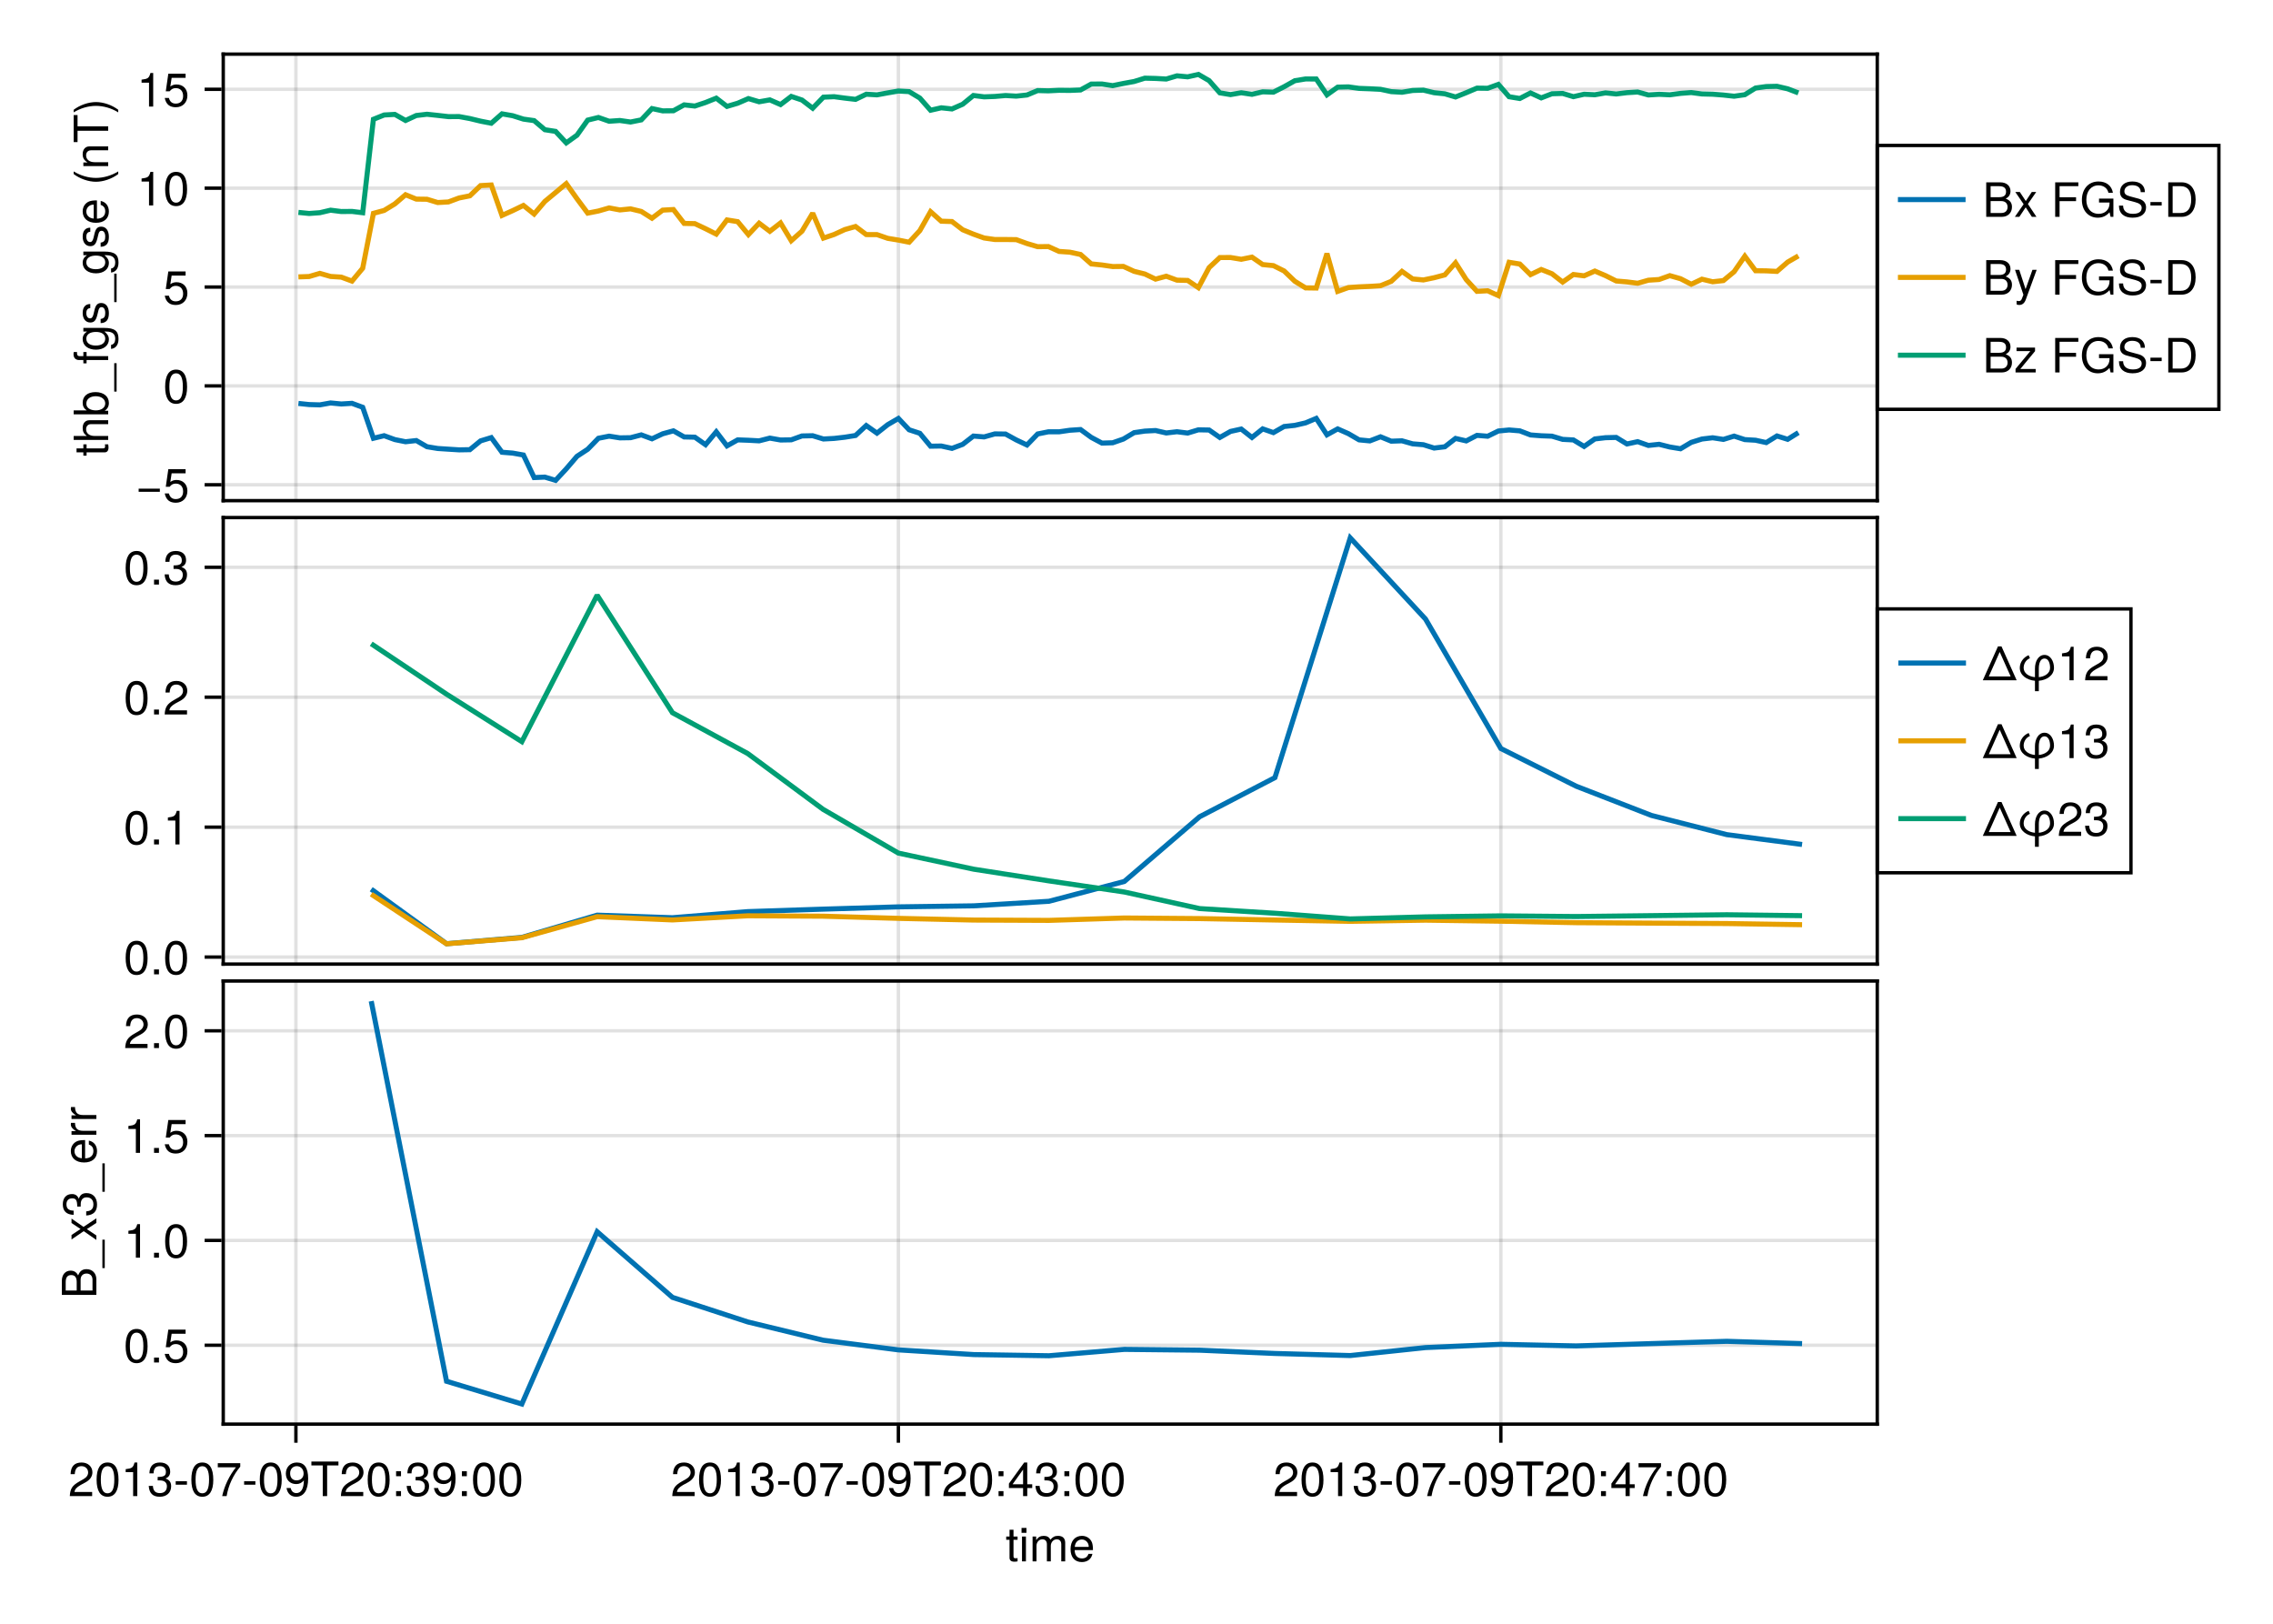 <?xml version="1.0" encoding="UTF-8"?>
<svg xmlns="http://www.w3.org/2000/svg" xmlns:xlink="http://www.w3.org/1999/xlink" width="672" height="480" viewBox="0 0 672 480">
<defs>
<g>
<g id="glyph-0-0-8ff3eacf">
<path d="M 0 -3.562 C 0.062 -3.156 0.094 -2.891 0.094 -2.609 C 0.094 -1.688 -0.328 -1.188 -1.062 -1.188 C -1.062 -1.188 -6.391 -1.188 -6.391 -1.188 C -6.391 -1.188 -6.391 -0.203 -6.391 -0.203 C -6.391 -0.203 -7.344 -0.203 -7.344 -0.203 C -7.344 -0.203 -7.344 -1.188 -7.344 -1.188 C -7.344 -1.188 -9.359 -1.188 -9.359 -1.188 C -9.359 -1.188 -9.359 -2.359 -9.359 -2.359 C -9.359 -2.359 -7.344 -2.359 -7.344 -2.359 C -7.344 -2.359 -7.344 -3.562 -7.344 -3.562 C -7.344 -3.562 -6.391 -3.562 -6.391 -3.562 C -6.391 -3.562 -6.391 -2.359 -6.391 -2.359 C -6.391 -2.359 -1.578 -2.359 -1.578 -2.359 C -1.062 -2.359 -0.922 -2.484 -0.922 -3 C -0.922 -3.219 -0.938 -3.406 -0.984 -3.562 C -0.984 -3.562 0 -3.562 0 -3.562 Z M 0 -3.562 "/>
</g>
<g id="glyph-0-1-8ff3eacf">
<path d="M 2.484 -8.094 C 2.484 -8.094 2.484 0.312 2.484 0.312 C 2.484 0.312 1.781 0.312 1.781 0.312 C 1.781 0.312 1.781 -8.094 1.781 -8.094 C 1.781 -8.094 2.484 -8.094 2.484 -8.094 Z M 2.484 -8.094 "/>
</g>
<g id="glyph-1-0-8ff3eacf">
<path d="M 0 -6.797 C 0 -6.797 0 -5.641 0 -5.641 C 0 -5.641 -5.078 -5.641 -5.078 -5.641 C -6.047 -5.641 -6.531 -4.953 -6.531 -4.125 C -6.531 -2.922 -5.547 -2.141 -4.047 -2.141 C -4.047 -2.141 0 -2.141 0 -2.141 C 0 -2.141 0 -0.984 0 -0.984 C 0 -0.984 -10.203 -0.984 -10.203 -0.984 C -10.203 -0.984 -10.203 -2.141 -10.203 -2.141 C -10.203 -2.141 -6.328 -2.141 -6.328 -2.141 C -7.219 -2.828 -7.547 -3.453 -7.547 -4.5 C -7.547 -5.922 -6.781 -6.797 -5.547 -6.797 C -5.547 -6.797 0 -6.797 0 -6.797 Z M 0 -6.797 "/>
</g>
<g id="glyph-1-1-8ff3eacf">
<path d="M -3.75 -7.328 C -1.375 -7.328 0.203 -6.062 0.203 -4.125 C 0.203 -3.109 -0.203 -2.359 -1.047 -1.812 C -1.047 -1.812 0 -1.812 0 -1.812 C 0 -1.812 0 -0.75 0 -0.75 C 0 -0.75 -10.203 -0.75 -10.203 -0.75 C -10.203 -0.75 -10.203 -1.922 -10.203 -1.922 C -10.203 -1.922 -6.344 -1.922 -6.344 -1.922 C -7.172 -2.469 -7.547 -3.172 -7.547 -4.188 C -7.547 -6.125 -6.125 -7.328 -3.75 -7.328 Z M -3.688 -6.109 C -5.312 -6.109 -6.453 -5.266 -6.453 -3.969 C -6.516 -2.734 -5.391 -1.922 -3.672 -1.922 C -2 -1.922 -0.875 -2.734 -0.875 -3.969 C -0.875 -5.234 -2.016 -6.109 -3.688 -6.109 Z M -3.688 -6.109 "/>
</g>
<g id="glyph-2-0-8ff3eacf">
<path d="M -6.391 -3.609 C -6.391 -3.609 -6.391 -2.391 -6.391 -2.391 C -6.391 -2.391 0 -2.391 0 -2.391 C 0 -2.391 0 -1.234 0 -1.234 C 0 -1.234 -6.391 -1.234 -6.391 -1.234 C -6.391 -1.234 -6.391 -0.25 -6.391 -0.25 C -6.391 -0.25 -7.344 -0.25 -7.344 -0.25 C -7.344 -0.25 -7.344 -1.234 -7.344 -1.234 C -7.344 -1.234 -8.578 -1.234 -8.578 -1.234 C -9.625 -1.234 -10.25 -1.875 -10.25 -2.953 C -10.25 -3.188 -10.234 -3.344 -10.172 -3.609 C -10.172 -3.609 -9.219 -3.609 -9.219 -3.609 C -9.219 -3.344 -9.219 -3.297 -9.219 -3.203 C -9.219 -2.672 -8.969 -2.391 -8.484 -2.391 C -8.484 -2.391 -7.344 -2.391 -7.344 -2.391 C -7.344 -2.391 -7.344 -3.609 -7.344 -3.609 C -7.344 -3.609 -6.391 -3.609 -6.391 -3.609 Z M -6.391 -3.609 "/>
</g>
<g id="glyph-3-0-8ff3eacf">
<path d="M -1.203 -6.844 C 2.031 -6.844 3.047 -5.859 3.047 -3.562 C 3.047 -1.844 2.219 -0.766 0.844 -0.641 C 0.844 -0.641 0.844 -1.828 0.844 -1.828 C 1.734 -1.969 2.078 -2.688 2.078 -3.609 C 2.078 -4.969 1.328 -5.766 -0.609 -5.766 C -0.609 -5.766 -1.109 -5.766 -1.109 -5.766 C -0.188 -5 0.203 -4.359 0.203 -3.438 C 0.203 -1.703 -1.281 -0.406 -3.594 -0.406 C -5.984 -0.406 -7.547 -1.672 -7.547 -3.531 C -7.547 -4.469 -7.141 -5.188 -6.266 -5.766 C -6.266 -5.766 -7.344 -5.766 -7.344 -5.766 C -7.344 -5.766 -7.344 -6.844 -7.344 -6.844 C -7.344 -6.844 -1.203 -6.844 -1.203 -6.844 Z M -3.625 -5.656 C -5.406 -5.656 -6.469 -4.906 -6.469 -3.656 C -6.469 -2.406 -5.438 -1.625 -3.672 -1.625 C -1.891 -1.625 -0.875 -2.391 -0.875 -3.672 C -0.875 -4.906 -1.875 -5.656 -3.625 -5.656 Z M -3.625 -5.656 "/>
</g>
<g id="glyph-3-1-8ff3eacf">
<path d="M -2.062 -6.422 C -0.641 -6.422 0.203 -5.25 0.203 -3.406 C 0.203 -1.484 -0.547 -0.531 -2.234 -0.469 C -2.234 -0.469 -2.234 -1.703 -2.234 -1.703 C -1.125 -1.859 -0.875 -2.453 -0.875 -3.5 C -0.875 -4.516 -1.281 -5.203 -1.953 -5.203 C -2.484 -5.203 -2.734 -4.891 -2.922 -4.078 C -2.922 -4.078 -3.188 -2.984 -3.188 -2.984 C -3.609 -1.25 -4.156 -0.656 -5.312 -0.656 C -6.656 -0.656 -7.547 -1.766 -7.547 -3.469 C -7.547 -5.172 -6.734 -6.125 -5.297 -6.125 C -5.297 -6.125 -5.297 -4.906 -5.297 -4.906 C -6.062 -4.875 -6.469 -4.375 -6.469 -3.438 C -6.469 -2.484 -6.031 -1.875 -5.359 -1.875 C -4.844 -1.875 -4.531 -2.281 -4.312 -3.234 C -4.312 -3.234 -4.047 -4.359 -4.047 -4.359 C -3.703 -5.812 -3.156 -6.422 -2.062 -6.422 Z M -2.062 -6.422 "/>
</g>
<g id="glyph-3-2-8ff3eacf">
<path d="M 2.484 -8.094 C 2.484 -8.094 2.484 0.312 2.484 0.312 C 2.484 0.312 1.781 0.312 1.781 0.312 C 1.781 0.312 1.781 -8.094 1.781 -8.094 C 1.781 -8.094 2.484 -8.094 2.484 -8.094 Z M 2.484 -8.094 "/>
</g>
<g id="glyph-3-3-8ff3eacf">
</g>
<g id="glyph-3-4-8ff3eacf">
<path d="M 2.969 -4.078 C 2.969 -4.078 2.969 -3.297 2.969 -3.297 C 1.141 -1.906 -1.406 -1.016 -3.625 -1.016 C -5.828 -1.016 -8.375 -1.906 -10.203 -3.297 C -10.203 -3.297 -10.203 -4.078 -10.203 -4.078 C -8.219 -2.844 -5.859 -2.156 -3.625 -2.156 C -1.391 -2.156 0.969 -2.844 2.969 -4.078 Z M 2.969 -4.078 "/>
</g>
<g id="glyph-3-5-8ff3eacf">
<path d="M 0 -6.812 C 0 -6.812 0 -5.656 0 -5.656 C 0 -5.656 -5.078 -5.656 -5.078 -5.656 C -5.969 -5.656 -6.531 -5.062 -6.531 -4.141 C -6.531 -2.953 -5.547 -2.141 -4.047 -2.141 C -4.047 -2.141 0 -2.141 0 -2.141 C 0 -2.141 0 -0.984 0 -0.984 C 0 -0.984 -7.344 -0.984 -7.344 -0.984 C -7.344 -0.984 -7.344 -2.062 -7.344 -2.062 C -7.344 -2.062 -6.109 -2.062 -6.109 -2.062 C -7.125 -2.703 -7.547 -3.406 -7.547 -4.5 C -7.547 -5.906 -6.766 -6.812 -5.547 -6.812 C -5.547 -6.812 0 -6.812 0 -6.812 Z M 0 -6.812 "/>
</g>
<g id="glyph-3-6-8ff3eacf">
<path d="M -9.062 -8.297 C -9.062 -8.297 -9.062 -4.953 -9.062 -4.953 C -9.062 -4.953 0 -4.953 0 -4.953 C 0 -4.953 0 -3.656 0 -3.656 C 0 -3.656 -9.062 -3.656 -9.062 -3.656 C -9.062 -3.656 -9.062 -0.297 -9.062 -0.297 C -9.062 -0.297 -10.203 -0.297 -10.203 -0.297 C -10.203 -0.297 -10.203 -8.297 -10.203 -8.297 C -10.203 -8.297 -9.062 -8.297 -9.062 -8.297 Z M -9.062 -8.297 "/>
</g>
<g id="glyph-3-7-8ff3eacf">
<path d="M -3.609 -3.578 C -1.406 -3.578 1.141 -2.703 2.969 -1.297 C 2.969 -1.297 2.969 -0.531 2.969 -0.531 C 0.984 -1.766 -1.391 -2.453 -3.609 -2.453 C -5.859 -2.453 -8.203 -1.766 -10.203 -0.531 C -10.203 -0.531 -10.203 -1.297 -10.203 -1.297 C -8.375 -2.703 -5.828 -3.578 -3.609 -3.578 Z M -3.609 -3.578 "/>
</g>
<g id="glyph-4-0-8ff3eacf">
<path d="M -2.062 -6.422 C -0.641 -6.422 0.203 -5.25 0.203 -3.406 C 0.203 -1.484 -0.547 -0.531 -2.234 -0.469 C -2.234 -0.469 -2.234 -1.703 -2.234 -1.703 C -1.125 -1.859 -0.875 -2.453 -0.875 -3.5 C -0.875 -4.516 -1.281 -5.203 -1.953 -5.203 C -2.484 -5.203 -2.734 -4.891 -2.922 -4.078 C -2.922 -4.078 -3.188 -2.984 -3.188 -2.984 C -3.609 -1.25 -4.156 -0.656 -5.312 -0.656 C -6.656 -0.656 -7.547 -1.766 -7.547 -3.469 C -7.547 -5.172 -6.734 -6.125 -5.297 -6.125 C -5.297 -6.125 -5.297 -4.906 -5.297 -4.906 C -6.062 -4.875 -6.469 -4.375 -6.469 -3.438 C -6.469 -2.484 -6.031 -1.875 -5.359 -1.875 C -4.844 -1.875 -4.531 -2.281 -4.312 -3.234 C -4.312 -3.234 -4.047 -4.359 -4.047 -4.359 C -3.703 -5.812 -3.156 -6.422 -2.062 -6.422 Z M -2.062 -6.422 "/>
</g>
<g id="glyph-5-0-8ff3eacf">
<path d="M -3.328 -7.188 C -3.328 -7.188 -3.328 -1.781 -3.328 -1.781 C -1.656 -1.812 -0.875 -2.719 -0.875 -3.938 C -0.875 -4.875 -1.266 -5.531 -2.219 -5.859 C -2.219 -5.859 -2.219 -7.031 -2.219 -7.031 C -0.734 -6.734 0.203 -5.578 0.203 -3.891 C 0.203 -1.828 -1.219 -0.562 -3.625 -0.562 C -6.031 -0.562 -7.547 -1.875 -7.547 -3.922 C -7.547 -5.297 -6.812 -6.406 -5.609 -6.891 C -5.062 -7.094 -4.391 -7.188 -3.328 -7.188 Z M -4.375 -5.938 C -5.516 -5.938 -6.469 -5.047 -6.469 -3.906 C -6.469 -2.734 -5.594 -1.906 -4.281 -1.812 C -4.281 -1.812 -4.281 -5.922 -4.281 -5.922 C -4.312 -5.938 -4.375 -5.938 -4.375 -5.938 Z M -4.375 -5.938 "/>
</g>
<g id="glyph-6-0-8ff3eacf">
<path d="M 7.219 -3.031 C 7.219 -3.031 0.953 -3.031 0.953 -3.031 C 0.953 -3.031 0.953 -3.969 0.953 -3.969 C 0.953 -3.969 7.219 -3.969 7.219 -3.969 C 7.219 -3.969 7.219 -3.031 7.219 -3.031 Z M 7.219 -3.031 "/>
</g>
<g id="glyph-6-1-8ff3eacf">
<path d="M 7.188 -3.297 C 7.188 -1.188 5.781 0.203 3.781 0.203 C 2.016 0.203 0.891 -0.578 0.484 -2.547 C 0.484 -2.547 1.719 -2.547 1.719 -2.547 C 2.016 -1.422 2.672 -0.875 3.75 -0.875 C 5.094 -0.875 5.922 -1.688 5.922 -3.125 C 5.922 -4.594 5.078 -5.453 3.75 -5.453 C 2.984 -5.453 2.5 -5.203 1.938 -4.516 C 1.938 -4.516 0.797 -4.516 0.797 -4.516 C 0.797 -4.516 1.547 -9.719 1.547 -9.719 C 1.547 -9.719 6.656 -9.719 6.656 -9.719 C 6.656 -9.719 6.656 -8.5 6.656 -8.5 C 6.656 -8.5 2.531 -8.5 2.531 -8.5 C 2.531 -8.5 2.141 -5.938 2.141 -5.938 C 2.719 -6.359 3.281 -6.531 3.969 -6.531 C 5.875 -6.531 7.188 -5.25 7.188 -3.297 Z M 7.188 -3.297 "/>
</g>
<g id="glyph-6-2-8ff3eacf">
<path d="M 4.859 0 C 4.859 0 3.625 0 3.625 0 C 3.625 0 3.625 -7.062 3.625 -7.062 C 3.625 -7.062 1.422 -7.062 1.422 -7.062 C 1.422 -7.062 1.422 -7.953 1.422 -7.953 C 3.328 -8.188 3.609 -8.406 4.047 -9.922 C 4.047 -9.922 4.859 -9.922 4.859 -9.922 C 4.859 -9.922 4.859 0 4.859 0 Z M 4.859 0 "/>
</g>
<g id="glyph-6-3-8ff3eacf">
<path d="M 7.094 -4.781 C 7.094 -1.516 5.953 0.203 3.844 0.203 C 1.719 0.203 0.609 -1.516 0.609 -4.859 C 0.609 -8.188 1.703 -9.922 3.844 -9.922 C 6 -9.922 7.094 -8.219 7.094 -4.781 Z M 5.844 -4.891 C 5.844 -7.547 5.188 -8.828 3.844 -8.828 C 2.516 -8.828 1.859 -7.562 1.859 -4.844 C 1.859 -2.125 2.516 -0.812 3.828 -0.812 C 5.188 -0.812 5.844 -2.078 5.844 -4.891 Z M 5.844 -4.891 "/>
</g>
<g id="glyph-6-4-8ff3eacf">
<path d="M 2.672 0 C 2.672 0 1.219 0 1.219 0 C 1.219 0 1.219 -1.453 1.219 -1.453 C 1.219 -1.453 2.672 -1.453 2.672 -1.453 C 2.672 -1.453 2.672 0 2.672 0 Z M 2.672 0 "/>
</g>
<g id="glyph-7-0-8ff3eacf">
<path d="M 7.188 -3.297 C 7.188 -1.188 5.781 0.203 3.781 0.203 C 2.016 0.203 0.891 -0.578 0.484 -2.547 C 0.484 -2.547 1.719 -2.547 1.719 -2.547 C 2.016 -1.422 2.672 -0.875 3.75 -0.875 C 5.094 -0.875 5.922 -1.688 5.922 -3.125 C 5.922 -4.594 5.078 -5.453 3.75 -5.453 C 2.984 -5.453 2.5 -5.203 1.938 -4.516 C 1.938 -4.516 0.797 -4.516 0.797 -4.516 C 0.797 -4.516 1.547 -9.719 1.547 -9.719 C 1.547 -9.719 6.656 -9.719 6.656 -9.719 C 6.656 -9.719 6.656 -8.5 6.656 -8.5 C 6.656 -8.5 2.531 -8.5 2.531 -8.5 C 2.531 -8.5 2.141 -5.938 2.141 -5.938 C 2.719 -6.359 3.281 -6.531 3.969 -6.531 C 5.875 -6.531 7.188 -5.25 7.188 -3.297 Z M 7.188 -3.297 "/>
</g>
<g id="glyph-7-1-8ff3eacf">
<path d="M 7.156 -7.016 C 7.156 -5.797 6.438 -4.766 5.047 -4.016 C 5.047 -4.016 3.656 -3.266 3.656 -3.266 C 2.438 -2.547 1.984 -2.031 1.859 -1.219 C 1.859 -1.219 7.078 -1.219 7.078 -1.219 C 7.078 -1.219 7.078 0 7.078 0 C 7.078 0 0.469 0 0.469 0 C 0.594 -2.188 1.188 -3.125 3.266 -4.297 C 3.266 -4.297 4.547 -5.031 4.547 -5.031 C 5.438 -5.531 5.891 -6.203 5.891 -6.984 C 5.891 -8.047 5.047 -8.844 3.938 -8.844 C 2.719 -8.844 2.031 -8.141 1.938 -6.484 C 1.938 -6.484 0.703 -6.484 0.703 -6.484 C 0.766 -8.891 1.953 -9.922 3.969 -9.922 C 5.859 -9.922 7.156 -8.688 7.156 -7.016 Z M 7.156 -7.016 "/>
</g>
<g id="glyph-7-2-8ff3eacf">
<path d="M 7.078 -2.891 C 7.078 -1.016 5.766 0.203 3.719 0.203 C 1.688 0.203 0.609 -0.781 0.453 -3 C 0.453 -3 1.688 -3 1.688 -3 C 1.766 -1.547 2.422 -0.875 3.766 -0.875 C 5.047 -0.875 5.828 -1.625 5.828 -2.875 C 5.828 -3.969 5.125 -4.625 3.766 -4.625 C 3.766 -4.625 3.094 -4.625 3.094 -4.625 C 3.094 -4.625 3.094 -5.656 3.094 -5.656 C 5.062 -5.656 5.531 -6.094 5.531 -7.156 C 5.531 -8.203 4.875 -8.844 3.781 -8.844 C 2.516 -8.844 1.922 -8.188 1.891 -6.719 C 1.891 -6.719 0.656 -6.719 0.656 -6.719 C 0.703 -8.828 1.766 -9.922 3.766 -9.922 C 5.656 -9.922 6.797 -8.906 6.797 -7.203 C 6.797 -6.203 6.328 -5.562 5.406 -5.188 C 6.594 -4.781 7.078 -4.094 7.078 -2.891 Z M 7.078 -2.891 "/>
</g>
<g id="glyph-8-0-8ff3eacf">
<path d="M 7.094 -4.781 C 7.094 -1.516 5.953 0.203 3.844 0.203 C 1.719 0.203 0.609 -1.516 0.609 -4.859 C 0.609 -8.188 1.703 -9.922 3.844 -9.922 C 6 -9.922 7.094 -8.219 7.094 -4.781 Z M 5.844 -4.891 C 5.844 -7.547 5.188 -8.828 3.844 -8.828 C 2.516 -8.828 1.859 -7.562 1.859 -4.844 C 1.859 -2.125 2.516 -0.812 3.828 -0.812 C 5.188 -0.812 5.844 -2.078 5.844 -4.891 Z M 5.844 -4.891 "/>
</g>
<g id="glyph-9-0-8ff3eacf">
<path d="M 4.859 0 C 4.859 0 3.625 0 3.625 0 C 3.625 0 3.625 -7.062 3.625 -7.062 C 3.625 -7.062 1.422 -7.062 1.422 -7.062 C 1.422 -7.062 1.422 -7.953 1.422 -7.953 C 3.328 -8.188 3.609 -8.406 4.047 -9.922 C 4.047 -9.922 4.859 -9.922 4.859 -9.922 C 4.859 -9.922 4.859 0 4.859 0 Z M 4.859 0 "/>
</g>
<g id="glyph-9-1-8ff3eacf">
<path d="M 7.188 -3.297 C 7.188 -1.188 5.781 0.203 3.781 0.203 C 2.016 0.203 0.891 -0.578 0.484 -2.547 C 0.484 -2.547 1.719 -2.547 1.719 -2.547 C 2.016 -1.422 2.672 -0.875 3.75 -0.875 C 5.094 -0.875 5.922 -1.688 5.922 -3.125 C 5.922 -4.594 5.078 -5.453 3.75 -5.453 C 2.984 -5.453 2.5 -5.203 1.938 -4.516 C 1.938 -4.516 0.797 -4.516 0.797 -4.516 C 0.797 -4.516 1.547 -9.719 1.547 -9.719 C 1.547 -9.719 6.656 -9.719 6.656 -9.719 C 6.656 -9.719 6.656 -8.5 6.656 -8.5 C 6.656 -8.5 2.531 -8.5 2.531 -8.5 C 2.531 -8.5 2.141 -5.938 2.141 -5.938 C 2.719 -6.359 3.281 -6.531 3.969 -6.531 C 5.875 -6.531 7.188 -5.25 7.188 -3.297 Z M 7.188 -3.297 "/>
</g>
<g id="glyph-10-0-8ff3eacf">
<path d="M 7.094 -4.781 C 7.094 -1.516 5.953 0.203 3.844 0.203 C 1.719 0.203 0.609 -1.516 0.609 -4.859 C 0.609 -8.188 1.703 -9.922 3.844 -9.922 C 6 -9.922 7.094 -8.219 7.094 -4.781 Z M 5.844 -4.891 C 5.844 -7.547 5.188 -8.828 3.844 -8.828 C 2.516 -8.828 1.859 -7.562 1.859 -4.844 C 1.859 -2.125 2.516 -0.812 3.828 -0.812 C 5.188 -0.812 5.844 -2.078 5.844 -4.891 Z M 5.844 -4.891 "/>
</g>
<g id="glyph-10-1-8ff3eacf">
<path d="M 2.672 0 C 2.672 0 1.219 0 1.219 0 C 1.219 0 1.219 -1.453 1.219 -1.453 C 1.219 -1.453 2.672 -1.453 2.672 -1.453 C 2.672 -1.453 2.672 0 2.672 0 Z M 2.672 0 "/>
</g>
<g id="glyph-10-2-8ff3eacf">
<path d="M 4.859 0 C 4.859 0 3.625 0 3.625 0 C 3.625 0 3.625 -7.062 3.625 -7.062 C 3.625 -7.062 1.422 -7.062 1.422 -7.062 C 1.422 -7.062 1.422 -7.953 1.422 -7.953 C 3.328 -8.188 3.609 -8.406 4.047 -9.922 C 4.047 -9.922 4.859 -9.922 4.859 -9.922 C 4.859 -9.922 4.859 0 4.859 0 Z M 4.859 0 "/>
</g>
<g id="glyph-11-0-8ff3eacf">
<path d="M 7.094 -4.781 C 7.094 -1.516 5.953 0.203 3.844 0.203 C 1.719 0.203 0.609 -1.516 0.609 -4.859 C 0.609 -8.188 1.703 -9.922 3.844 -9.922 C 6 -9.922 7.094 -8.219 7.094 -4.781 Z M 5.844 -4.891 C 5.844 -7.547 5.188 -8.828 3.844 -8.828 C 2.516 -8.828 1.859 -7.562 1.859 -4.844 C 1.859 -2.125 2.516 -0.812 3.828 -0.812 C 5.188 -0.812 5.844 -2.078 5.844 -4.891 Z M 5.844 -4.891 "/>
</g>
<g id="glyph-11-1-8ff3eacf">
<path d="M 7.188 -3.297 C 7.188 -1.188 5.781 0.203 3.781 0.203 C 2.016 0.203 0.891 -0.578 0.484 -2.547 C 0.484 -2.547 1.719 -2.547 1.719 -2.547 C 2.016 -1.422 2.672 -0.875 3.75 -0.875 C 5.094 -0.875 5.922 -1.688 5.922 -3.125 C 5.922 -4.594 5.078 -5.453 3.75 -5.453 C 2.984 -5.453 2.5 -5.203 1.938 -4.516 C 1.938 -4.516 0.797 -4.516 0.797 -4.516 C 0.797 -4.516 1.547 -9.719 1.547 -9.719 C 1.547 -9.719 6.656 -9.719 6.656 -9.719 C 6.656 -9.719 6.656 -8.5 6.656 -8.5 C 6.656 -8.5 2.531 -8.5 2.531 -8.5 C 2.531 -8.5 2.141 -5.938 2.141 -5.938 C 2.719 -6.359 3.281 -6.531 3.969 -6.531 C 5.875 -6.531 7.188 -5.25 7.188 -3.297 Z M 7.188 -3.297 "/>
</g>
<g id="glyph-12-0-8ff3eacf">
<path d="M 7.094 -4.781 C 7.094 -1.516 5.953 0.203 3.844 0.203 C 1.719 0.203 0.609 -1.516 0.609 -4.859 C 0.609 -8.188 1.703 -9.922 3.844 -9.922 C 6 -9.922 7.094 -8.219 7.094 -4.781 Z M 5.844 -4.891 C 5.844 -7.547 5.188 -8.828 3.844 -8.828 C 2.516 -8.828 1.859 -7.562 1.859 -4.844 C 1.859 -2.125 2.516 -0.812 3.828 -0.812 C 5.188 -0.812 5.844 -2.078 5.844 -4.891 Z M 5.844 -4.891 "/>
</g>
<g id="glyph-12-1-8ff3eacf">
<path d="M 2.672 0 C 2.672 0 1.219 0 1.219 0 C 1.219 0 1.219 -1.453 1.219 -1.453 C 1.219 -1.453 2.672 -1.453 2.672 -1.453 C 2.672 -1.453 2.672 0 2.672 0 Z M 2.672 0 "/>
</g>
<g id="glyph-12-2-8ff3eacf">
<path d="M 7.156 -7.016 C 7.156 -5.797 6.438 -4.766 5.047 -4.016 C 5.047 -4.016 3.656 -3.266 3.656 -3.266 C 2.438 -2.547 1.984 -2.031 1.859 -1.219 C 1.859 -1.219 7.078 -1.219 7.078 -1.219 C 7.078 -1.219 7.078 0 7.078 0 C 7.078 0 0.469 0 0.469 0 C 0.594 -2.188 1.188 -3.125 3.266 -4.297 C 3.266 -4.297 4.547 -5.031 4.547 -5.031 C 5.438 -5.531 5.891 -6.203 5.891 -6.984 C 5.891 -8.047 5.047 -8.844 3.938 -8.844 C 2.719 -8.844 2.031 -8.141 1.938 -6.484 C 1.938 -6.484 0.703 -6.484 0.703 -6.484 C 0.766 -8.891 1.953 -9.922 3.969 -9.922 C 5.859 -9.922 7.156 -8.688 7.156 -7.016 Z M 7.156 -7.016 "/>
</g>
<g id="glyph-13-0-8ff3eacf">
<path d="M 4.859 0 C 4.859 0 3.625 0 3.625 0 C 3.625 0 3.625 -7.062 3.625 -7.062 C 3.625 -7.062 1.422 -7.062 1.422 -7.062 C 1.422 -7.062 1.422 -7.953 1.422 -7.953 C 3.328 -8.188 3.609 -8.406 4.047 -9.922 C 4.047 -9.922 4.859 -9.922 4.859 -9.922 C 4.859 -9.922 4.859 0 4.859 0 Z M 4.859 0 "/>
</g>
<g id="glyph-13-1-8ff3eacf">
<path d="M 8.297 -9.062 C 8.297 -9.062 4.953 -9.062 4.953 -9.062 C 4.953 -9.062 4.953 0 4.953 0 C 4.953 0 3.656 0 3.656 0 C 3.656 0 3.656 -9.062 3.656 -9.062 C 3.656 -9.062 0.297 -9.062 0.297 -9.062 C 0.297 -9.062 0.297 -10.203 0.297 -10.203 C 0.297 -10.203 8.297 -10.203 8.297 -10.203 C 8.297 -10.203 8.297 -9.062 8.297 -9.062 Z M 8.297 -9.062 "/>
</g>
<g id="glyph-13-2-8ff3eacf">
<path d="M 7.156 -7.016 C 7.156 -5.797 6.438 -4.766 5.047 -4.016 C 5.047 -4.016 3.656 -3.266 3.656 -3.266 C 2.438 -2.547 1.984 -2.031 1.859 -1.219 C 1.859 -1.219 7.078 -1.219 7.078 -1.219 C 7.078 -1.219 7.078 0 7.078 0 C 7.078 0 0.469 0 0.469 0 C 0.594 -2.188 1.188 -3.125 3.266 -4.297 C 3.266 -4.297 4.547 -5.031 4.547 -5.031 C 5.438 -5.531 5.891 -6.203 5.891 -6.984 C 5.891 -8.047 5.047 -8.844 3.938 -8.844 C 2.719 -8.844 2.031 -8.141 1.938 -6.484 C 1.938 -6.484 0.703 -6.484 0.703 -6.484 C 0.766 -8.891 1.953 -9.922 3.969 -9.922 C 5.859 -9.922 7.156 -8.688 7.156 -7.016 Z M 7.156 -7.016 "/>
</g>
<g id="glyph-13-3-8ff3eacf">
<path d="M 7.094 -4.781 C 7.094 -1.516 5.953 0.203 3.844 0.203 C 1.719 0.203 0.609 -1.516 0.609 -4.859 C 0.609 -8.188 1.703 -9.922 3.844 -9.922 C 6 -9.922 7.094 -8.219 7.094 -4.781 Z M 5.844 -4.891 C 5.844 -7.547 5.188 -8.828 3.844 -8.828 C 2.516 -8.828 1.859 -7.562 1.859 -4.844 C 1.859 -2.125 2.516 -0.812 3.828 -0.812 C 5.188 -0.812 5.844 -2.078 5.844 -4.891 Z M 5.844 -4.891 "/>
</g>
<g id="glyph-13-4-8ff3eacf">
<path d="M 2.672 0 C 2.672 0 1.219 0 1.219 0 C 1.219 0 1.219 -1.453 1.219 -1.453 C 1.219 -1.453 2.672 -1.453 2.672 -1.453 C 2.672 -1.453 2.672 0 2.672 0 Z M 2.672 -5.875 C 2.672 -5.875 1.219 -5.875 1.219 -5.875 C 1.219 -5.875 1.219 -7.344 1.219 -7.344 C 1.219 -7.344 2.672 -7.344 2.672 -7.344 C 2.672 -7.344 2.672 -5.875 2.672 -5.875 Z M 2.672 -5.875 "/>
</g>
<g id="glyph-13-5-8ff3eacf">
<path d="M 7.078 -2.891 C 7.078 -1.016 5.766 0.203 3.719 0.203 C 1.688 0.203 0.609 -0.781 0.453 -3 C 0.453 -3 1.688 -3 1.688 -3 C 1.766 -1.547 2.422 -0.875 3.766 -0.875 C 5.047 -0.875 5.828 -1.625 5.828 -2.875 C 5.828 -3.969 5.125 -4.625 3.766 -4.625 C 3.766 -4.625 3.094 -4.625 3.094 -4.625 C 3.094 -4.625 3.094 -5.656 3.094 -5.656 C 5.062 -5.656 5.531 -6.094 5.531 -7.156 C 5.531 -8.203 4.875 -8.844 3.781 -8.844 C 2.516 -8.844 1.922 -8.188 1.891 -6.719 C 1.891 -6.719 0.656 -6.719 0.656 -6.719 C 0.703 -8.828 1.766 -9.922 3.766 -9.922 C 5.656 -9.922 6.797 -8.906 6.797 -7.203 C 6.797 -6.203 6.328 -5.562 5.406 -5.188 C 6.594 -4.781 7.078 -4.094 7.078 -2.891 Z M 7.078 -2.891 "/>
</g>
<g id="glyph-13-6-8ff3eacf">
<path d="M 7.125 -5.188 C 7.125 -1.766 5.875 0.203 3.562 0.203 C 2.047 0.203 0.984 -0.75 0.734 -2.375 C 0.734 -2.375 1.969 -2.375 1.969 -2.375 C 2.172 -1.422 2.766 -0.875 3.641 -0.875 C 5.047 -0.875 5.844 -2.219 5.859 -4.641 C 5.203 -3.875 4.516 -3.547 3.578 -3.547 C 1.797 -3.547 0.531 -4.781 0.531 -6.641 C 0.531 -8.578 1.891 -9.922 3.781 -9.922 C 6.047 -9.922 7.125 -8.297 7.125 -5.188 Z M 5.781 -6.656 C 5.781 -7.953 4.906 -8.844 3.766 -8.844 C 2.625 -8.844 1.797 -8 1.797 -6.734 C 1.797 -5.406 2.531 -4.641 3.719 -4.641 C 4.922 -4.641 5.781 -5.453 5.781 -6.656 Z M 5.781 -6.656 "/>
</g>
<g id="glyph-13-7-8ff3eacf">
<path d="M 3.969 -3.359 C 3.969 -3.359 0.641 -3.359 0.641 -3.359 C 0.641 -3.359 0.641 -4.375 0.641 -4.375 C 0.641 -4.375 3.969 -4.375 3.969 -4.375 C 3.969 -4.375 3.969 -3.359 3.969 -3.359 Z M 3.969 -3.359 "/>
</g>
<g id="glyph-13-8-8ff3eacf">
<path d="M 7.281 -8.688 C 5.188 -6.203 3.797 -3.203 3.25 0 C 3.25 0 1.938 0 1.938 0 C 2.625 -3.109 4.031 -6 6 -8.5 C 6 -8.5 0.641 -8.5 0.641 -8.5 C 0.641 -8.5 0.641 -9.719 0.641 -9.719 C 0.641 -9.719 7.281 -9.719 7.281 -9.719 C 7.281 -9.719 7.281 -8.688 7.281 -8.688 Z M 7.281 -8.688 "/>
</g>
<g id="glyph-14-0-8ff3eacf">
<path d="M 3.562 0 C 3.156 0.062 2.891 0.094 2.609 0.094 C 1.688 0.094 1.188 -0.328 1.188 -1.062 C 1.188 -1.062 1.188 -6.391 1.188 -6.391 C 1.188 -6.391 0.203 -6.391 0.203 -6.391 C 0.203 -6.391 0.203 -7.344 0.203 -7.344 C 0.203 -7.344 1.188 -7.344 1.188 -7.344 C 1.188 -7.344 1.188 -9.359 1.188 -9.359 C 1.188 -9.359 2.359 -9.359 2.359 -9.359 C 2.359 -9.359 2.359 -7.344 2.359 -7.344 C 2.359 -7.344 3.562 -7.344 3.562 -7.344 C 3.562 -7.344 3.562 -6.391 3.562 -6.391 C 3.562 -6.391 2.359 -6.391 2.359 -6.391 C 2.359 -6.391 2.359 -1.578 2.359 -1.578 C 2.359 -1.062 2.484 -0.922 3 -0.922 C 3.219 -0.922 3.406 -0.938 3.562 -0.984 C 3.562 -0.984 3.562 0 3.562 0 Z M 3.562 0 "/>
</g>
<g id="glyph-15-0-8ff3eacf">
<path d="M 2.141 0 C 2.141 0 0.984 0 0.984 0 C 0.984 0 0.984 -7.344 0.984 -7.344 C 0.984 -7.344 2.141 -7.344 2.141 -7.344 C 2.141 -7.344 2.141 0 2.141 0 Z M 2.297 -8.438 C 2.297 -8.438 0.844 -8.438 0.844 -8.438 C 0.844 -8.438 0.844 -9.891 0.844 -9.891 C 0.844 -9.891 2.297 -9.891 2.297 -9.891 C 2.297 -9.891 2.297 -8.438 2.297 -8.438 Z M 2.297 -8.438 "/>
</g>
<g id="glyph-15-1-8ff3eacf">
<path d="M 10.641 0 C 10.641 0 9.484 0 9.484 0 C 9.484 0 9.484 -5.047 9.484 -5.047 C 9.484 -5.984 8.984 -6.531 8.141 -6.531 C 7.188 -6.531 6.391 -5.672 6.391 -4.609 C 6.391 -4.609 6.391 0 6.391 0 C 6.391 0 5.234 0 5.234 0 C 5.234 0 5.234 -5.047 5.234 -5.047 C 5.234 -5.984 4.75 -6.531 3.875 -6.531 C 2.922 -6.531 2.156 -5.672 2.156 -4.609 C 2.156 -4.609 2.156 0 2.156 0 C 2.156 0 1 0 1 0 C 1 0 1 -7.344 1 -7.344 C 1 -7.344 2.062 -7.344 2.062 -7.344 C 2.062 -7.344 2.062 -6.297 2.062 -6.297 C 2.688 -7.188 3.328 -7.547 4.312 -7.547 C 5.266 -7.547 5.859 -7.203 6.281 -6.422 C 6.969 -7.25 7.562 -7.547 8.547 -7.547 C 9.906 -7.547 10.641 -6.812 10.641 -5.5 C 10.641 -5.5 10.641 0 10.641 0 Z M 10.641 0 "/>
</g>
<g id="glyph-15-2-8ff3eacf">
<path d="M 7.188 -3.328 C 7.188 -3.328 1.781 -3.328 1.781 -3.328 C 1.812 -1.656 2.719 -0.875 3.938 -0.875 C 4.875 -0.875 5.531 -1.266 5.859 -2.219 C 5.859 -2.219 7.031 -2.219 7.031 -2.219 C 6.734 -0.734 5.578 0.203 3.891 0.203 C 1.828 0.203 0.562 -1.219 0.562 -3.625 C 0.562 -6.031 1.875 -7.547 3.922 -7.547 C 5.297 -7.547 6.406 -6.812 6.891 -5.609 C 7.094 -5.062 7.188 -4.391 7.188 -3.328 Z M 5.938 -4.375 C 5.938 -5.516 5.047 -6.469 3.906 -6.469 C 2.734 -6.469 1.906 -5.594 1.812 -4.281 C 1.812 -4.281 5.922 -4.281 5.922 -4.281 C 5.938 -4.312 5.938 -4.375 5.938 -4.375 Z M 5.938 -4.375 "/>
</g>
<g id="glyph-15-3-8ff3eacf">
<path d="M 8.109 -9.062 C 8.109 -9.062 2.562 -9.062 2.562 -9.062 C 2.562 -9.062 2.562 -5.797 2.562 -5.797 C 2.562 -5.797 7.438 -5.797 7.438 -5.797 C 7.438 -5.797 7.438 -4.641 7.438 -4.641 C 7.438 -4.641 2.562 -4.641 2.562 -4.641 C 2.562 -4.641 2.562 0 2.562 0 C 2.562 0 1.266 0 1.266 0 C 1.266 0 1.266 -10.203 1.266 -10.203 C 1.266 -10.203 8.109 -10.203 8.109 -10.203 C 8.109 -10.203 8.109 -9.062 8.109 -9.062 Z M 8.109 -9.062 "/>
</g>
<g id="glyph-15-4-8ff3eacf">
<path d="M 8.688 -2.797 C 8.688 -0.984 7.297 0.25 4.703 0.25 C 2.297 0.25 0.672 -0.906 0.672 -3.312 C 0.672 -3.312 1.906 -3.312 1.906 -3.312 C 1.906 -1.859 2.859 -0.891 4.781 -0.891 C 6.547 -0.891 7.391 -1.547 7.391 -2.672 C 7.391 -3.469 6.797 -3.984 5.516 -4.328 C 5.516 -4.328 2.984 -5 2.984 -5 C 1.641 -5.344 0.984 -6.125 0.984 -7.375 C 0.984 -9.219 2.359 -10.453 4.609 -10.453 C 6.953 -10.453 8.344 -9.297 8.344 -7.297 C 8.344 -7.297 7.109 -7.297 7.109 -7.297 C 7.109 -8.625 6.188 -9.359 4.562 -9.359 C 3.188 -9.359 2.281 -8.594 2.281 -7.562 C 2.281 -6.781 2.734 -6.375 3.969 -6.047 C 3.969 -6.047 6.531 -5.359 6.531 -5.359 C 7.906 -4.984 8.688 -4.062 8.688 -2.797 Z M 8.688 -2.797 "/>
</g>
<g id="glyph-15-5-8ff3eacf">
<path d="M 3.969 -3.359 C 3.969 -3.359 0.641 -3.359 0.641 -3.359 C 0.641 -3.359 0.641 -4.375 0.641 -4.375 C 0.641 -4.375 3.969 -4.375 3.969 -4.375 C 3.969 -4.375 3.969 -3.359 3.969 -3.359 Z M 3.969 -3.359 "/>
</g>
<g id="glyph-15-6-8ff3eacf">
<path d="M 9.344 -5.109 C 9.344 -1.938 7.75 0 5.188 0 C 5.188 0 1.25 0 1.25 0 C 1.25 0 1.25 -10.203 1.25 -10.203 C 1.25 -10.203 5.188 -10.203 5.188 -10.203 C 7.766 -10.203 9.344 -8.281 9.344 -5.109 Z M 8.031 -5.094 C 8.031 -7.703 6.969 -9.062 4.953 -9.062 C 4.953 -9.062 2.547 -9.062 2.547 -9.062 C 2.547 -9.062 2.547 -1.141 2.547 -1.141 C 2.547 -1.141 4.953 -1.141 4.953 -1.141 C 6.969 -1.141 8.031 -2.516 8.031 -5.094 Z M 8.031 -5.094 "/>
</g>
<g id="glyph-15-7-8ff3eacf">
<path d="M 11.062 -3.672 C 11.062 -1.469 8.953 -0.062 6.578 0.141 C 6.578 0.141 6.578 3.219 6.578 3.219 C 6.578 3.219 5.438 3.219 5.438 3.219 C 5.438 3.219 5.438 0.141 5.438 0.141 C 3.062 -0.062 0.953 -1.469 0.953 -3.672 C 0.953 -5.328 2.031 -6.797 3.578 -7.422 C 3.578 -7.422 3.953 -6.531 3.953 -6.531 C 2.797 -6.062 2.094 -4.906 2.094 -3.672 C 2.094 -2.062 3.672 -1.094 5.438 -0.922 C 5.438 -0.922 5.438 -3.5 5.438 -3.5 C 5.438 -5.531 6.422 -7.5 8.25 -7.5 C 10.031 -7.5 11.062 -5.625 11.062 -3.672 Z M 9.906 -3.672 C 9.906 -5.031 9.438 -6.438 8.25 -6.438 C 7 -6.438 6.578 -4.922 6.578 -3.5 C 6.578 -3.5 6.578 -0.922 6.578 -0.922 C 8.344 -1.094 9.906 -2.062 9.906 -3.672 Z M 9.906 -3.672 "/>
</g>
<g id="glyph-16-0-8ff3eacf">
<path d="M 7.094 -4.781 C 7.094 -1.516 5.953 0.203 3.844 0.203 C 1.719 0.203 0.609 -1.516 0.609 -4.859 C 0.609 -8.188 1.703 -9.922 3.844 -9.922 C 6 -9.922 7.094 -8.219 7.094 -4.781 Z M 5.844 -4.891 C 5.844 -7.547 5.188 -8.828 3.844 -8.828 C 2.516 -8.828 1.859 -7.562 1.859 -4.844 C 1.859 -2.125 2.516 -0.812 3.828 -0.812 C 5.188 -0.812 5.844 -2.078 5.844 -4.891 Z M 5.844 -4.891 "/>
</g>
<g id="glyph-16-1-8ff3eacf">
<path d="M 4.859 0 C 4.859 0 3.625 0 3.625 0 C 3.625 0 3.625 -7.062 3.625 -7.062 C 3.625 -7.062 1.422 -7.062 1.422 -7.062 C 1.422 -7.062 1.422 -7.953 1.422 -7.953 C 3.328 -8.188 3.609 -8.406 4.047 -9.922 C 4.047 -9.922 4.859 -9.922 4.859 -9.922 C 4.859 -9.922 4.859 0 4.859 0 Z M 4.859 0 "/>
</g>
<g id="glyph-16-2-8ff3eacf">
<path d="M 7.078 -2.891 C 7.078 -1.016 5.766 0.203 3.719 0.203 C 1.688 0.203 0.609 -0.781 0.453 -3 C 0.453 -3 1.688 -3 1.688 -3 C 1.766 -1.547 2.422 -0.875 3.766 -0.875 C 5.047 -0.875 5.828 -1.625 5.828 -2.875 C 5.828 -3.969 5.125 -4.625 3.766 -4.625 C 3.766 -4.625 3.094 -4.625 3.094 -4.625 C 3.094 -4.625 3.094 -5.656 3.094 -5.656 C 5.062 -5.656 5.531 -6.094 5.531 -7.156 C 5.531 -8.203 4.875 -8.844 3.781 -8.844 C 2.516 -8.844 1.922 -8.188 1.891 -6.719 C 1.891 -6.719 0.656 -6.719 0.656 -6.719 C 0.703 -8.828 1.766 -9.922 3.766 -9.922 C 5.656 -9.922 6.797 -8.906 6.797 -7.203 C 6.797 -6.203 6.328 -5.562 5.406 -5.188 C 6.594 -4.781 7.078 -4.094 7.078 -2.891 Z M 7.078 -2.891 "/>
</g>
<g id="glyph-17-0-8ff3eacf">
<path d="M 3.969 -3.359 C 3.969 -3.359 0.641 -3.359 0.641 -3.359 C 0.641 -3.359 0.641 -4.375 0.641 -4.375 C 0.641 -4.375 3.969 -4.375 3.969 -4.375 C 3.969 -4.375 3.969 -3.359 3.969 -3.359 Z M 3.969 -3.359 "/>
</g>
<g id="glyph-17-1-8ff3eacf">
<path d="M 7.094 -4.781 C 7.094 -1.516 5.953 0.203 3.844 0.203 C 1.719 0.203 0.609 -1.516 0.609 -4.859 C 0.609 -8.188 1.703 -9.922 3.844 -9.922 C 6 -9.922 7.094 -8.219 7.094 -4.781 Z M 5.844 -4.891 C 5.844 -7.547 5.188 -8.828 3.844 -8.828 C 2.516 -8.828 1.859 -7.562 1.859 -4.844 C 1.859 -2.125 2.516 -0.812 3.828 -0.812 C 5.188 -0.812 5.844 -2.078 5.844 -4.891 Z M 5.844 -4.891 "/>
</g>
<g id="glyph-17-2-8ff3eacf">
<path d="M 7.281 -8.688 C 5.188 -6.203 3.797 -3.203 3.25 0 C 3.25 0 1.938 0 1.938 0 C 2.625 -3.109 4.031 -6 6 -8.5 C 6 -8.5 0.641 -8.5 0.641 -8.5 C 0.641 -8.5 0.641 -9.719 0.641 -9.719 C 0.641 -9.719 7.281 -9.719 7.281 -9.719 C 7.281 -9.719 7.281 -8.688 7.281 -8.688 Z M 7.281 -8.688 "/>
</g>
<g id="glyph-18-0-8ff3eacf">
<path d="M 3.969 -3.359 C 3.969 -3.359 0.641 -3.359 0.641 -3.359 C 0.641 -3.359 0.641 -4.375 0.641 -4.375 C 0.641 -4.375 3.969 -4.375 3.969 -4.375 C 3.969 -4.375 3.969 -3.359 3.969 -3.359 Z M 3.969 -3.359 "/>
</g>
<g id="glyph-18-1-8ff3eacf">
<path d="M 7.094 -4.781 C 7.094 -1.516 5.953 0.203 3.844 0.203 C 1.719 0.203 0.609 -1.516 0.609 -4.859 C 0.609 -8.188 1.703 -9.922 3.844 -9.922 C 6 -9.922 7.094 -8.219 7.094 -4.781 Z M 5.844 -4.891 C 5.844 -7.547 5.188 -8.828 3.844 -8.828 C 2.516 -8.828 1.859 -7.562 1.859 -4.844 C 1.859 -2.125 2.516 -0.812 3.828 -0.812 C 5.188 -0.812 5.844 -2.078 5.844 -4.891 Z M 5.844 -4.891 "/>
</g>
<g id="glyph-18-2-8ff3eacf">
<path d="M 7.125 -5.188 C 7.125 -1.766 5.875 0.203 3.562 0.203 C 2.047 0.203 0.984 -0.75 0.734 -2.375 C 0.734 -2.375 1.969 -2.375 1.969 -2.375 C 2.172 -1.422 2.766 -0.875 3.641 -0.875 C 5.047 -0.875 5.844 -2.219 5.859 -4.641 C 5.203 -3.875 4.516 -3.547 3.578 -3.547 C 1.797 -3.547 0.531 -4.781 0.531 -6.641 C 0.531 -8.578 1.891 -9.922 3.781 -9.922 C 6.047 -9.922 7.125 -8.297 7.125 -5.188 Z M 5.781 -6.656 C 5.781 -7.953 4.906 -8.844 3.766 -8.844 C 2.625 -8.844 1.797 -8 1.797 -6.734 C 1.797 -5.406 2.531 -4.641 3.719 -4.641 C 4.922 -4.641 5.781 -5.453 5.781 -6.656 Z M 5.781 -6.656 "/>
</g>
<g id="glyph-18-3-8ff3eacf">
<path d="M 7.156 -7.016 C 7.156 -5.797 6.438 -4.766 5.047 -4.016 C 5.047 -4.016 3.656 -3.266 3.656 -3.266 C 2.438 -2.547 1.984 -2.031 1.859 -1.219 C 1.859 -1.219 7.078 -1.219 7.078 -1.219 C 7.078 -1.219 7.078 0 7.078 0 C 7.078 0 0.469 0 0.469 0 C 0.594 -2.188 1.188 -3.125 3.266 -4.297 C 3.266 -4.297 4.547 -5.031 4.547 -5.031 C 5.438 -5.531 5.891 -6.203 5.891 -6.984 C 5.891 -8.047 5.047 -8.844 3.938 -8.844 C 2.719 -8.844 2.031 -8.141 1.938 -6.484 C 1.938 -6.484 0.703 -6.484 0.703 -6.484 C 0.766 -8.891 1.953 -9.922 3.969 -9.922 C 5.859 -9.922 7.156 -8.688 7.156 -7.016 Z M 7.156 -7.016 "/>
</g>
<g id="glyph-18-4-8ff3eacf">
<path d="M 8.297 -9.062 C 8.297 -9.062 4.953 -9.062 4.953 -9.062 C 4.953 -9.062 4.953 0 4.953 0 C 4.953 0 3.656 0 3.656 0 C 3.656 0 3.656 -9.062 3.656 -9.062 C 3.656 -9.062 0.297 -9.062 0.297 -9.062 C 0.297 -9.062 0.297 -10.203 0.297 -10.203 C 0.297 -10.203 8.297 -10.203 8.297 -10.203 C 8.297 -10.203 8.297 -9.062 8.297 -9.062 Z M 8.297 -9.062 "/>
</g>
<g id="glyph-19-0-8ff3eacf">
<path d="M 7.094 -4.781 C 7.094 -1.516 5.953 0.203 3.844 0.203 C 1.719 0.203 0.609 -1.516 0.609 -4.859 C 0.609 -8.188 1.703 -9.922 3.844 -9.922 C 6 -9.922 7.094 -8.219 7.094 -4.781 Z M 5.844 -4.891 C 5.844 -7.547 5.188 -8.828 3.844 -8.828 C 2.516 -8.828 1.859 -7.562 1.859 -4.844 C 1.859 -2.125 2.516 -0.812 3.828 -0.812 C 5.188 -0.812 5.844 -2.078 5.844 -4.891 Z M 5.844 -4.891 "/>
</g>
<g id="glyph-19-1-8ff3eacf">
<path d="M 7.125 -5.188 C 7.125 -1.766 5.875 0.203 3.562 0.203 C 2.047 0.203 0.984 -0.75 0.734 -2.375 C 0.734 -2.375 1.969 -2.375 1.969 -2.375 C 2.172 -1.422 2.766 -0.875 3.641 -0.875 C 5.047 -0.875 5.844 -2.219 5.859 -4.641 C 5.203 -3.875 4.516 -3.547 3.578 -3.547 C 1.797 -3.547 0.531 -4.781 0.531 -6.641 C 0.531 -8.578 1.891 -9.922 3.781 -9.922 C 6.047 -9.922 7.125 -8.297 7.125 -5.188 Z M 5.781 -6.656 C 5.781 -7.953 4.906 -8.844 3.766 -8.844 C 2.625 -8.844 1.797 -8 1.797 -6.734 C 1.797 -5.406 2.531 -4.641 3.719 -4.641 C 4.922 -4.641 5.781 -5.453 5.781 -6.656 Z M 5.781 -6.656 "/>
</g>
<g id="glyph-19-2-8ff3eacf">
<path d="M 7.156 -7.016 C 7.156 -5.797 6.438 -4.766 5.047 -4.016 C 5.047 -4.016 3.656 -3.266 3.656 -3.266 C 2.438 -2.547 1.984 -2.031 1.859 -1.219 C 1.859 -1.219 7.078 -1.219 7.078 -1.219 C 7.078 -1.219 7.078 0 7.078 0 C 7.078 0 0.469 0 0.469 0 C 0.594 -2.188 1.188 -3.125 3.266 -4.297 C 3.266 -4.297 4.547 -5.031 4.547 -5.031 C 5.438 -5.531 5.891 -6.203 5.891 -6.984 C 5.891 -8.047 5.047 -8.844 3.938 -8.844 C 2.719 -8.844 2.031 -8.141 1.938 -6.484 C 1.938 -6.484 0.703 -6.484 0.703 -6.484 C 0.766 -8.891 1.953 -9.922 3.969 -9.922 C 5.859 -9.922 7.156 -8.688 7.156 -7.016 Z M 7.156 -7.016 "/>
</g>
<g id="glyph-19-3-8ff3eacf">
<path d="M 4.859 0 C 4.859 0 3.625 0 3.625 0 C 3.625 0 3.625 -7.062 3.625 -7.062 C 3.625 -7.062 1.422 -7.062 1.422 -7.062 C 1.422 -7.062 1.422 -7.953 1.422 -7.953 C 3.328 -8.188 3.609 -8.406 4.047 -9.922 C 4.047 -9.922 4.859 -9.922 4.859 -9.922 C 4.859 -9.922 4.859 0 4.859 0 Z M 4.859 0 "/>
</g>
<g id="glyph-19-4-8ff3eacf">
<path d="M 7.078 -2.891 C 7.078 -1.016 5.766 0.203 3.719 0.203 C 1.688 0.203 0.609 -0.781 0.453 -3 C 0.453 -3 1.688 -3 1.688 -3 C 1.766 -1.547 2.422 -0.875 3.766 -0.875 C 5.047 -0.875 5.828 -1.625 5.828 -2.875 C 5.828 -3.969 5.125 -4.625 3.766 -4.625 C 3.766 -4.625 3.094 -4.625 3.094 -4.625 C 3.094 -4.625 3.094 -5.656 3.094 -5.656 C 5.062 -5.656 5.531 -6.094 5.531 -7.156 C 5.531 -8.203 4.875 -8.844 3.781 -8.844 C 2.516 -8.844 1.922 -8.188 1.891 -6.719 C 1.891 -6.719 0.656 -6.719 0.656 -6.719 C 0.703 -8.828 1.766 -9.922 3.766 -9.922 C 5.656 -9.922 6.797 -8.906 6.797 -7.203 C 6.797 -6.203 6.328 -5.562 5.406 -5.188 C 6.594 -4.781 7.078 -4.094 7.078 -2.891 Z M 7.078 -2.891 "/>
</g>
<g id="glyph-20-0-8ff3eacf">
<path d="M 7.156 -7.016 C 7.156 -5.797 6.438 -4.766 5.047 -4.016 C 5.047 -4.016 3.656 -3.266 3.656 -3.266 C 2.438 -2.547 1.984 -2.031 1.859 -1.219 C 1.859 -1.219 7.078 -1.219 7.078 -1.219 C 7.078 -1.219 7.078 0 7.078 0 C 7.078 0 0.469 0 0.469 0 C 0.594 -2.188 1.188 -3.125 3.266 -4.297 C 3.266 -4.297 4.547 -5.031 4.547 -5.031 C 5.438 -5.531 5.891 -6.203 5.891 -6.984 C 5.891 -8.047 5.047 -8.844 3.938 -8.844 C 2.719 -8.844 2.031 -8.141 1.938 -6.484 C 1.938 -6.484 0.703 -6.484 0.703 -6.484 C 0.766 -8.891 1.953 -9.922 3.969 -9.922 C 5.859 -9.922 7.156 -8.688 7.156 -7.016 Z M 7.156 -7.016 "/>
</g>
<g id="glyph-20-1-8ff3eacf">
<path d="M 7.094 -4.781 C 7.094 -1.516 5.953 0.203 3.844 0.203 C 1.719 0.203 0.609 -1.516 0.609 -4.859 C 0.609 -8.188 1.703 -9.922 3.844 -9.922 C 6 -9.922 7.094 -8.219 7.094 -4.781 Z M 5.844 -4.891 C 5.844 -7.547 5.188 -8.828 3.844 -8.828 C 2.516 -8.828 1.859 -7.562 1.859 -4.844 C 1.859 -2.125 2.516 -0.812 3.828 -0.812 C 5.188 -0.812 5.844 -2.078 5.844 -4.891 Z M 5.844 -4.891 "/>
</g>
<g id="glyph-20-2-8ff3eacf">
<path d="M 2.672 0 C 2.672 0 1.219 0 1.219 0 C 1.219 0 1.219 -1.453 1.219 -1.453 C 1.219 -1.453 2.672 -1.453 2.672 -1.453 C 2.672 -1.453 2.672 0 2.672 0 Z M 2.672 -5.875 C 2.672 -5.875 1.219 -5.875 1.219 -5.875 C 1.219 -5.875 1.219 -7.344 1.219 -7.344 C 1.219 -7.344 2.672 -7.344 2.672 -7.344 C 2.672 -7.344 2.672 -5.875 2.672 -5.875 Z M 2.672 -5.875 "/>
</g>
<g id="glyph-20-3-8ff3eacf">
<path d="M 7.281 -2.375 C 7.281 -2.375 5.812 -2.375 5.812 -2.375 C 5.812 -2.375 5.812 0 5.812 0 C 5.812 0 4.578 0 4.578 0 C 4.578 0 4.578 -2.375 4.578 -2.375 C 4.578 -2.375 0.391 -2.375 0.391 -2.375 C 0.391 -2.375 0.391 -3.688 0.391 -3.688 C 0.391 -3.688 4.906 -9.922 4.906 -9.922 C 4.906 -9.922 5.812 -9.922 5.812 -9.922 C 5.812 -9.922 5.812 -3.484 5.812 -3.484 C 5.812 -3.484 7.281 -3.484 7.281 -3.484 C 7.281 -3.484 7.281 -2.375 7.281 -2.375 Z M 4.578 -3.484 C 4.578 -3.484 4.578 -7.828 4.578 -7.828 C 4.578 -7.828 1.469 -3.484 1.469 -3.484 C 1.469 -3.484 4.578 -3.484 4.578 -3.484 Z M 4.578 -3.484 "/>
</g>
<g id="glyph-20-4-8ff3eacf">
<path d="M 7.078 -2.891 C 7.078 -1.016 5.766 0.203 3.719 0.203 C 1.688 0.203 0.609 -0.781 0.453 -3 C 0.453 -3 1.688 -3 1.688 -3 C 1.766 -1.547 2.422 -0.875 3.766 -0.875 C 5.047 -0.875 5.828 -1.625 5.828 -2.875 C 5.828 -3.969 5.125 -4.625 3.766 -4.625 C 3.766 -4.625 3.094 -4.625 3.094 -4.625 C 3.094 -4.625 3.094 -5.656 3.094 -5.656 C 5.062 -5.656 5.531 -6.094 5.531 -7.156 C 5.531 -8.203 4.875 -8.844 3.781 -8.844 C 2.516 -8.844 1.922 -8.188 1.891 -6.719 C 1.891 -6.719 0.656 -6.719 0.656 -6.719 C 0.703 -8.828 1.766 -9.922 3.766 -9.922 C 5.656 -9.922 6.797 -8.906 6.797 -7.203 C 6.797 -6.203 6.328 -5.562 5.406 -5.188 C 6.594 -4.781 7.078 -4.094 7.078 -2.891 Z M 7.078 -2.891 "/>
</g>
<g id="glyph-20-5-8ff3eacf">
<path d="M 7.281 -8.688 C 5.188 -6.203 3.797 -3.203 3.25 0 C 3.25 0 1.938 0 1.938 0 C 2.625 -3.109 4.031 -6 6 -8.5 C 6 -8.5 0.641 -8.5 0.641 -8.5 C 0.641 -8.5 0.641 -9.719 0.641 -9.719 C 0.641 -9.719 7.281 -9.719 7.281 -9.719 C 7.281 -9.719 7.281 -8.688 7.281 -8.688 Z M 7.281 -8.688 "/>
</g>
<g id="glyph-20-6-8ff3eacf">
<path d="M 3.969 -3.359 C 3.969 -3.359 0.641 -3.359 0.641 -3.359 C 0.641 -3.359 0.641 -4.375 0.641 -4.375 C 0.641 -4.375 3.969 -4.375 3.969 -4.375 C 3.969 -4.375 3.969 -3.359 3.969 -3.359 Z M 3.969 -3.359 "/>
</g>
<g id="glyph-20-7-8ff3eacf">
<path d="M 7.125 -5.188 C 7.125 -1.766 5.875 0.203 3.562 0.203 C 2.047 0.203 0.984 -0.75 0.734 -2.375 C 0.734 -2.375 1.969 -2.375 1.969 -2.375 C 2.172 -1.422 2.766 -0.875 3.641 -0.875 C 5.047 -0.875 5.844 -2.219 5.859 -4.641 C 5.203 -3.875 4.516 -3.547 3.578 -3.547 C 1.797 -3.547 0.531 -4.781 0.531 -6.641 C 0.531 -8.578 1.891 -9.922 3.781 -9.922 C 6.047 -9.922 7.125 -8.297 7.125 -5.188 Z M 5.781 -6.656 C 5.781 -7.953 4.906 -8.844 3.766 -8.844 C 2.625 -8.844 1.797 -8 1.797 -6.734 C 1.797 -5.406 2.531 -4.641 3.719 -4.641 C 4.922 -4.641 5.781 -5.453 5.781 -6.656 Z M 5.781 -6.656 "/>
</g>
<g id="glyph-20-8-8ff3eacf">
<path d="M 8.297 -9.062 C 8.297 -9.062 4.953 -9.062 4.953 -9.062 C 4.953 -9.062 4.953 0 4.953 0 C 4.953 0 3.656 0 3.656 0 C 3.656 0 3.656 -9.062 3.656 -9.062 C 3.656 -9.062 0.297 -9.062 0.297 -9.062 C 0.297 -9.062 0.297 -10.203 0.297 -10.203 C 0.297 -10.203 8.297 -10.203 8.297 -10.203 C 8.297 -10.203 8.297 -9.062 8.297 -9.062 Z M 8.297 -9.062 "/>
</g>
<g id="glyph-21-0-8ff3eacf">
<path d="M -2.906 -8.719 C -1.234 -8.719 0 -7.547 0 -5.719 C 0 -5.719 0 -1.109 0 -1.109 C 0 -1.109 -10.203 -1.109 -10.203 -1.109 C -10.203 -1.109 -10.203 -5.25 -10.203 -5.25 C -10.203 -7.188 -9.094 -8.281 -7.609 -8.281 C -6.578 -8.281 -5.828 -7.781 -5.391 -6.859 C -4.891 -8.156 -4.141 -8.719 -2.906 -8.719 Z M -7.438 -6.969 C -8.469 -6.969 -9.062 -6.375 -9.062 -4.922 C -9.062 -4.922 -9.062 -2.406 -9.062 -2.406 C -9.062 -2.406 -5.812 -2.406 -5.812 -2.406 C -5.812 -2.406 -5.812 -4.922 -5.812 -4.922 C -5.812 -6.375 -6.391 -6.969 -7.438 -6.969 Z M -2.891 -7.422 C -3.891 -7.422 -4.656 -6.812 -4.656 -5.594 C -4.656 -5.594 -4.656 -2.406 -4.656 -2.406 C -4.656 -2.406 -1.141 -2.406 -1.141 -2.406 C -1.141 -2.406 -1.141 -5.594 -1.141 -5.594 C -1.141 -6.812 -1.922 -7.422 -2.891 -7.422 Z M -2.891 -7.422 "/>
</g>
<g id="glyph-21-1-8ff3eacf">
<path d="M -2.891 -7.078 C -1.016 -7.078 0.203 -5.766 0.203 -3.719 C 0.203 -1.688 -0.781 -0.609 -3 -0.453 C -3 -0.453 -3 -1.688 -3 -1.688 C -1.547 -1.766 -0.875 -2.422 -0.875 -3.766 C -0.875 -5.047 -1.625 -5.828 -2.875 -5.828 C -3.969 -5.828 -4.625 -5.125 -4.625 -3.766 C -4.625 -3.766 -4.625 -3.094 -4.625 -3.094 C -4.625 -3.094 -5.656 -3.094 -5.656 -3.094 C -5.656 -5.062 -6.094 -5.531 -7.156 -5.531 C -8.203 -5.531 -8.844 -4.875 -8.844 -3.781 C -8.844 -2.516 -8.188 -1.922 -6.719 -1.891 C -6.719 -1.891 -6.719 -0.656 -6.719 -0.656 C -8.828 -0.703 -9.922 -1.766 -9.922 -3.766 C -9.922 -5.656 -8.906 -6.797 -7.203 -6.797 C -6.203 -6.797 -5.562 -6.328 -5.188 -5.406 C -4.781 -6.594 -4.094 -7.078 -2.891 -7.078 Z M -2.891 -7.078 "/>
</g>
<g id="glyph-21-2-8ff3eacf">
<path d="M 2.484 -8.094 C 2.484 -8.094 2.484 0.312 2.484 0.312 C 2.484 0.312 1.781 0.312 1.781 0.312 C 1.781 0.312 1.781 -8.094 1.781 -8.094 C 1.781 -8.094 2.484 -8.094 2.484 -8.094 Z M 2.484 -8.094 "/>
</g>
<g id="glyph-21-3-8ff3eacf">
<path d="M -3.328 -7.188 C -3.328 -7.188 -3.328 -1.781 -3.328 -1.781 C -1.656 -1.812 -0.875 -2.719 -0.875 -3.938 C -0.875 -4.875 -1.266 -5.531 -2.219 -5.859 C -2.219 -5.859 -2.219 -7.031 -2.219 -7.031 C -0.734 -6.734 0.203 -5.578 0.203 -3.891 C 0.203 -1.828 -1.219 -0.562 -3.625 -0.562 C -6.031 -0.562 -7.547 -1.875 -7.547 -3.922 C -7.547 -5.297 -6.812 -6.406 -5.609 -6.891 C -5.062 -7.094 -4.391 -7.188 -3.328 -7.188 Z M -4.375 -5.938 C -5.516 -5.938 -6.469 -5.047 -6.469 -3.906 C -6.469 -2.734 -5.594 -1.906 -4.281 -1.812 C -4.281 -1.812 -4.281 -5.922 -4.281 -5.922 C -4.312 -5.938 -4.375 -5.938 -4.375 -5.938 Z M -4.375 -5.938 "/>
</g>
<g id="glyph-22-0-8ff3eacf">
<path d="M 2.484 -8.094 C 2.484 -8.094 2.484 0.312 2.484 0.312 C 2.484 0.312 1.781 0.312 1.781 0.312 C 1.781 0.312 1.781 -8.094 1.781 -8.094 C 1.781 -8.094 2.484 -8.094 2.484 -8.094 Z M 2.484 -8.094 "/>
</g>
<g id="glyph-22-1-8ff3eacf">
<path d="M -6.312 -4.5 C -6.281 -2.688 -5.453 -2.141 -3.812 -2.141 C -3.812 -2.141 0 -2.141 0 -2.141 C 0 -2.141 0 -0.984 0 -0.984 C 0 -0.984 -7.344 -0.984 -7.344 -0.984 C -7.344 -0.984 -7.344 -2.047 -7.344 -2.047 C -7.344 -2.047 -6 -2.047 -6 -2.047 C -7.094 -2.719 -7.547 -3.297 -7.547 -4.047 C -7.547 -4.203 -7.531 -4.297 -7.5 -4.5 C -7.5 -4.5 -6.312 -4.5 -6.312 -4.5 Z M -6.312 -4.5 "/>
</g>
<g id="glyph-23-0-8ff3eacf">
<path d="M 0 -6.625 C 0 -6.625 0 -5.266 0 -5.266 C 0 -5.266 -2.812 -3.438 -2.812 -3.438 C -2.812 -3.438 0 -1.562 0 -1.562 C 0 -1.562 0 -0.234 0 -0.234 C 0 -0.234 -3.734 -2.828 -3.734 -2.828 C -3.734 -2.828 -7.344 -0.375 -7.344 -0.375 C -7.344 -0.375 -7.344 -1.703 -7.344 -1.703 C -7.344 -1.703 -4.672 -3.469 -4.672 -3.469 C -4.672 -3.469 -7.344 -5.234 -7.344 -5.234 C -7.344 -5.234 -7.344 -6.547 -7.344 -6.547 C -7.344 -6.547 -3.797 -4.094 -3.797 -4.094 C -3.797 -4.094 0 -6.625 0 -6.625 Z M 0 -6.625 "/>
</g>
<g id="glyph-24-0-8ff3eacf">
<path d="M -6.312 -4.5 C -6.281 -2.688 -5.453 -2.141 -3.812 -2.141 C -3.812 -2.141 0 -2.141 0 -2.141 C 0 -2.141 0 -0.984 0 -0.984 C 0 -0.984 -7.344 -0.984 -7.344 -0.984 C -7.344 -0.984 -7.344 -2.047 -7.344 -2.047 C -7.344 -2.047 -6 -2.047 -6 -2.047 C -7.094 -2.719 -7.547 -3.297 -7.547 -4.047 C -7.547 -4.203 -7.531 -4.297 -7.5 -4.5 C -7.5 -4.5 -6.312 -4.5 -6.312 -4.5 Z M -6.312 -4.5 "/>
</g>
<g id="glyph-25-0-8ff3eacf">
<path d="M 8.719 -2.906 C 8.719 -1.234 7.547 0 5.719 0 C 5.719 0 1.109 0 1.109 0 C 1.109 0 1.109 -10.203 1.109 -10.203 C 1.109 -10.203 5.25 -10.203 5.25 -10.203 C 7.188 -10.203 8.281 -9.094 8.281 -7.609 C 8.281 -6.578 7.781 -5.828 6.859 -5.391 C 8.156 -4.891 8.719 -4.141 8.719 -2.906 Z M 6.969 -7.438 C 6.969 -8.469 6.375 -9.062 4.922 -9.062 C 4.922 -9.062 2.406 -9.062 2.406 -9.062 C 2.406 -9.062 2.406 -5.812 2.406 -5.812 C 2.406 -5.812 4.922 -5.812 4.922 -5.812 C 6.375 -5.812 6.969 -6.391 6.969 -7.438 Z M 7.422 -2.891 C 7.422 -3.891 6.812 -4.656 5.594 -4.656 C 5.594 -4.656 2.406 -4.656 2.406 -4.656 C 2.406 -4.656 2.406 -1.141 2.406 -1.141 C 2.406 -1.141 5.594 -1.141 5.594 -1.141 C 6.812 -1.141 7.422 -1.922 7.422 -2.891 Z M 7.422 -2.891 "/>
</g>
<g id="glyph-25-1-8ff3eacf">
</g>
<g id="glyph-25-2-8ff3eacf">
<path d="M 9.922 0 C 9.922 0 9.094 0 9.094 0 C 9.094 0 8.781 -1.344 8.781 -1.344 C 7.781 -0.234 6.672 0.25 5.297 0.25 C 2.531 0.25 0.609 -1.859 0.609 -5 C 0.609 -8.047 2.391 -10.453 5.516 -10.453 C 7.859 -10.453 9.422 -9.188 9.781 -7.109 C 9.781 -7.109 8.453 -7.109 8.453 -7.109 C 8.172 -8.422 7.062 -9.312 5.5 -9.312 C 3.344 -9.312 1.922 -7.578 1.922 -5.062 C 1.922 -2.578 3.266 -0.891 5.578 -0.891 C 7.438 -0.891 8.781 -2.141 8.781 -3.969 C 8.781 -3.969 8.781 -4.234 8.781 -4.234 C 8.781 -4.234 5.672 -4.234 5.672 -4.234 C 5.672 -4.234 5.672 -5.391 5.672 -5.391 C 5.672 -5.391 9.922 -5.391 9.922 -5.391 C 9.922 -5.391 9.922 0 9.922 0 Z M 9.922 0 "/>
</g>
<g id="glyph-25-3-8ff3eacf">
<path d="M 9.984 0 C 9.984 0 -0.031 0 -0.031 0 C -0.031 0 4.453 -10.016 4.453 -10.016 C 4.453 -10.016 5.5 -10.016 5.5 -10.016 C 5.5 -10.016 9.984 0 9.984 0 Z M 8.203 -1.141 C 8.203 -1.141 4.969 -8.375 4.969 -8.375 C 4.969 -8.375 1.75 -1.141 1.75 -1.141 C 1.75 -1.141 8.203 -1.141 8.203 -1.141 Z M 8.203 -1.141 "/>
</g>
<g id="glyph-26-0-8ff3eacf">
<path d="M 6.625 0 C 6.625 0 5.266 0 5.266 0 C 5.266 0 3.438 -2.812 3.438 -2.812 C 3.438 -2.812 1.562 0 1.562 0 C 1.562 0 0.234 0 0.234 0 C 0.234 0 2.828 -3.734 2.828 -3.734 C 2.828 -3.734 0.375 -7.344 0.375 -7.344 C 0.375 -7.344 1.703 -7.344 1.703 -7.344 C 1.703 -7.344 3.469 -4.672 3.469 -4.672 C 3.469 -4.672 5.234 -7.344 5.234 -7.344 C 5.234 -7.344 6.547 -7.344 6.547 -7.344 C 6.547 -7.344 4.094 -3.797 4.094 -3.797 C 4.094 -3.797 6.625 0 6.625 0 Z M 6.625 0 "/>
</g>
<g id="glyph-26-1-8ff3eacf">
<path d="M 6.688 -7.344 C 6.688 -7.344 3.438 1.547 3.438 1.547 C 3.031 2.594 2.359 3.047 1.547 3.047 C 1.234 3.047 1 3 0.75 2.875 C 0.75 2.875 0.75 1.812 0.75 1.812 C 1.016 1.875 1.203 1.906 1.375 1.906 C 1.875 1.906 2.109 1.703 2.312 1.188 C 2.312 1.188 2.766 0.031 2.766 0.031 C 2.766 0.031 0.281 -7.344 0.281 -7.344 C 0.281 -7.344 1.531 -7.344 1.531 -7.344 C 1.531 -7.344 3.406 -1.625 3.406 -1.625 C 3.406 -1.625 5.438 -7.344 5.438 -7.344 C 5.438 -7.344 6.688 -7.344 6.688 -7.344 Z M 6.688 -7.344 "/>
</g>
<g id="glyph-26-2-8ff3eacf">
<path d="M 4.859 0 C 4.859 0 3.625 0 3.625 0 C 3.625 0 3.625 -7.062 3.625 -7.062 C 3.625 -7.062 1.422 -7.062 1.422 -7.062 C 1.422 -7.062 1.422 -7.953 1.422 -7.953 C 3.328 -8.188 3.609 -8.406 4.047 -9.922 C 4.047 -9.922 4.859 -9.922 4.859 -9.922 C 4.859 -9.922 4.859 0 4.859 0 Z M 4.859 0 "/>
</g>
<g id="glyph-26-3-8ff3eacf">
<path d="M 7.156 -7.016 C 7.156 -5.797 6.438 -4.766 5.047 -4.016 C 5.047 -4.016 3.656 -3.266 3.656 -3.266 C 2.438 -2.547 1.984 -2.031 1.859 -1.219 C 1.859 -1.219 7.078 -1.219 7.078 -1.219 C 7.078 -1.219 7.078 0 7.078 0 C 7.078 0 0.469 0 0.469 0 C 0.594 -2.188 1.188 -3.125 3.266 -4.297 C 3.266 -4.297 4.547 -5.031 4.547 -5.031 C 5.438 -5.531 5.891 -6.203 5.891 -6.984 C 5.891 -8.047 5.047 -8.844 3.938 -8.844 C 2.719 -8.844 2.031 -8.141 1.938 -6.484 C 1.938 -6.484 0.703 -6.484 0.703 -6.484 C 0.766 -8.891 1.953 -9.922 3.969 -9.922 C 5.859 -9.922 7.156 -8.688 7.156 -7.016 Z M 7.156 -7.016 "/>
</g>
<g id="glyph-26-4-8ff3eacf">
<path d="M 7.078 -2.891 C 7.078 -1.016 5.766 0.203 3.719 0.203 C 1.688 0.203 0.609 -0.781 0.453 -3 C 0.453 -3 1.688 -3 1.688 -3 C 1.766 -1.547 2.422 -0.875 3.766 -0.875 C 5.047 -0.875 5.828 -1.625 5.828 -2.875 C 5.828 -3.969 5.125 -4.625 3.766 -4.625 C 3.766 -4.625 3.094 -4.625 3.094 -4.625 C 3.094 -4.625 3.094 -5.656 3.094 -5.656 C 5.062 -5.656 5.531 -6.094 5.531 -7.156 C 5.531 -8.203 4.875 -8.844 3.781 -8.844 C 2.516 -8.844 1.922 -8.188 1.891 -6.719 C 1.891 -6.719 0.656 -6.719 0.656 -6.719 C 0.703 -8.828 1.766 -9.922 3.766 -9.922 C 5.656 -9.922 6.797 -8.906 6.797 -7.203 C 6.797 -6.203 6.328 -5.562 5.406 -5.188 C 6.594 -4.781 7.078 -4.094 7.078 -2.891 Z M 7.078 -2.891 "/>
</g>
<g id="glyph-27-0-8ff3eacf">
<path d="M 8.719 -2.906 C 8.719 -1.234 7.547 0 5.719 0 C 5.719 0 1.109 0 1.109 0 C 1.109 0 1.109 -10.203 1.109 -10.203 C 1.109 -10.203 5.25 -10.203 5.25 -10.203 C 7.188 -10.203 8.281 -9.094 8.281 -7.609 C 8.281 -6.578 7.781 -5.828 6.859 -5.391 C 8.156 -4.891 8.719 -4.141 8.719 -2.906 Z M 6.969 -7.438 C 6.969 -8.469 6.375 -9.062 4.922 -9.062 C 4.922 -9.062 2.406 -9.062 2.406 -9.062 C 2.406 -9.062 2.406 -5.812 2.406 -5.812 C 2.406 -5.812 4.922 -5.812 4.922 -5.812 C 6.375 -5.812 6.969 -6.391 6.969 -7.438 Z M 7.422 -2.891 C 7.422 -3.891 6.812 -4.656 5.594 -4.656 C 5.594 -4.656 2.406 -4.656 2.406 -4.656 C 2.406 -4.656 2.406 -1.141 2.406 -1.141 C 2.406 -1.141 5.594 -1.141 5.594 -1.141 C 6.812 -1.141 7.422 -1.922 7.422 -2.891 Z M 7.422 -2.891 "/>
</g>
<g id="glyph-27-1-8ff3eacf">
</g>
<g id="glyph-27-2-8ff3eacf">
<path d="M 9.922 0 C 9.922 0 9.094 0 9.094 0 C 9.094 0 8.781 -1.344 8.781 -1.344 C 7.781 -0.234 6.672 0.25 5.297 0.25 C 2.531 0.25 0.609 -1.859 0.609 -5 C 0.609 -8.047 2.391 -10.453 5.516 -10.453 C 7.859 -10.453 9.422 -9.188 9.781 -7.109 C 9.781 -7.109 8.453 -7.109 8.453 -7.109 C 8.172 -8.422 7.062 -9.312 5.5 -9.312 C 3.344 -9.312 1.922 -7.578 1.922 -5.062 C 1.922 -2.578 3.266 -0.891 5.578 -0.891 C 7.438 -0.891 8.781 -2.141 8.781 -3.969 C 8.781 -3.969 8.781 -4.234 8.781 -4.234 C 8.781 -4.234 5.672 -4.234 5.672 -4.234 C 5.672 -4.234 5.672 -5.391 5.672 -5.391 C 5.672 -5.391 9.922 -5.391 9.922 -5.391 C 9.922 -5.391 9.922 0 9.922 0 Z M 9.922 0 "/>
</g>
<g id="glyph-28-0-8ff3eacf">
<path d="M 6.391 0 C 6.391 0 0.438 0 0.438 0 C 0.438 0 0.438 -1.047 0.438 -1.047 C 0.438 -1.047 4.812 -6.312 4.812 -6.312 C 4.812 -6.312 0.734 -6.312 0.734 -6.312 C 0.734 -6.312 0.734 -7.344 0.734 -7.344 C 0.734 -7.344 6.203 -7.344 6.203 -7.344 C 6.203 -7.344 6.203 -6.297 6.203 -6.297 C 6.203 -6.297 1.844 -1.016 1.844 -1.016 C 1.844 -1.016 6.391 -1.016 6.391 -1.016 C 6.391 -1.016 6.391 0 6.391 0 Z M 6.391 0 "/>
</g>
<g id="glyph-29-0-8ff3eacf">
<path d="M 8.109 -9.062 C 8.109 -9.062 2.562 -9.062 2.562 -9.062 C 2.562 -9.062 2.562 -5.797 2.562 -5.797 C 2.562 -5.797 7.438 -5.797 7.438 -5.797 C 7.438 -5.797 7.438 -4.641 7.438 -4.641 C 7.438 -4.641 2.562 -4.641 2.562 -4.641 C 2.562 -4.641 2.562 0 2.562 0 C 2.562 0 1.266 0 1.266 0 C 1.266 0 1.266 -10.203 1.266 -10.203 C 1.266 -10.203 8.109 -10.203 8.109 -10.203 C 8.109 -10.203 8.109 -9.062 8.109 -9.062 Z M 8.109 -9.062 "/>
</g>
<g id="glyph-29-1-8ff3eacf">
<path d="M 8.688 -2.797 C 8.688 -0.984 7.297 0.25 4.703 0.25 C 2.297 0.25 0.672 -0.906 0.672 -3.312 C 0.672 -3.312 1.906 -3.312 1.906 -3.312 C 1.906 -1.859 2.859 -0.891 4.781 -0.891 C 6.547 -0.891 7.391 -1.547 7.391 -2.672 C 7.391 -3.469 6.797 -3.984 5.516 -4.328 C 5.516 -4.328 2.984 -5 2.984 -5 C 1.641 -5.344 0.984 -6.125 0.984 -7.375 C 0.984 -9.219 2.359 -10.453 4.609 -10.453 C 6.953 -10.453 8.344 -9.297 8.344 -7.297 C 8.344 -7.297 7.109 -7.297 7.109 -7.297 C 7.109 -8.625 6.188 -9.359 4.562 -9.359 C 3.188 -9.359 2.281 -8.594 2.281 -7.562 C 2.281 -6.781 2.734 -6.375 3.969 -6.047 C 3.969 -6.047 6.531 -5.359 6.531 -5.359 C 7.906 -4.984 8.688 -4.062 8.688 -2.797 Z M 8.688 -2.797 "/>
</g>
<g id="glyph-29-2-8ff3eacf">
<path d="M 3.969 -3.359 C 3.969 -3.359 0.641 -3.359 0.641 -3.359 C 0.641 -3.359 0.641 -4.375 0.641 -4.375 C 0.641 -4.375 3.969 -4.375 3.969 -4.375 C 3.969 -4.375 3.969 -3.359 3.969 -3.359 Z M 3.969 -3.359 "/>
</g>
<g id="glyph-29-3-8ff3eacf">
<path d="M 9.344 -5.109 C 9.344 -1.938 7.75 0 5.188 0 C 5.188 0 1.25 0 1.25 0 C 1.25 0 1.25 -10.203 1.25 -10.203 C 1.25 -10.203 5.188 -10.203 5.188 -10.203 C 7.766 -10.203 9.344 -8.281 9.344 -5.109 Z M 8.031 -5.094 C 8.031 -7.703 6.969 -9.062 4.953 -9.062 C 4.953 -9.062 2.547 -9.062 2.547 -9.062 C 2.547 -9.062 2.547 -1.141 2.547 -1.141 C 2.547 -1.141 4.953 -1.141 4.953 -1.141 C 6.969 -1.141 8.031 -2.516 8.031 -5.094 Z M 8.031 -5.094 "/>
</g>
</g>
</defs>
<rect x="-67.2" y="-48" width="806.4" height="576" fill="rgb(100%, 100%, 100%)" fill-opacity="1"/>
<path fill-rule="nonzero" fill="rgb(100%, 100%, 100%)" fill-opacity="1" d="M 66 148 L 555 148 L 555 16 L 66 16 Z M 66 148 "/>
<path fill-rule="nonzero" fill="rgb(100%, 100%, 100%)" fill-opacity="1" d="M 66 285 L 555 285 L 555 153 L 66 153 Z M 66 285 "/>
<path fill-rule="nonzero" fill="rgb(100%, 100%, 100%)" fill-opacity="1" d="M 66 421 L 555 421 L 555 290 L 66 290 Z M 66 421 "/>
<path fill="none" stroke-width="1" stroke-linecap="butt" stroke-linejoin="miter" stroke="rgb(0%, 0%, 0%)" stroke-opacity="0.12" stroke-miterlimit="1.155" d="M 87.484 148 L 87.484 16 "/>
<path fill="none" stroke-width="1" stroke-linecap="butt" stroke-linejoin="miter" stroke="rgb(0%, 0%, 0%)" stroke-opacity="0.12" stroke-miterlimit="1.155" d="M 265.602 148 L 265.602 16 "/>
<path fill="none" stroke-width="1" stroke-linecap="butt" stroke-linejoin="miter" stroke="rgb(0%, 0%, 0%)" stroke-opacity="0.12" stroke-miterlimit="1.155" d="M 443.715 148 L 443.715 16 "/>
<path fill="none" stroke-width="1" stroke-linecap="butt" stroke-linejoin="miter" stroke="rgb(0%, 0%, 0%)" stroke-opacity="0.12" stroke-miterlimit="1.155" d="M 66 143.309 L 555 143.309 "/>
<path fill="none" stroke-width="1" stroke-linecap="butt" stroke-linejoin="miter" stroke="rgb(0%, 0%, 0%)" stroke-opacity="0.12" stroke-miterlimit="1.155" d="M 66 114.082 L 555 114.082 "/>
<path fill="none" stroke-width="1" stroke-linecap="butt" stroke-linejoin="miter" stroke="rgb(0%, 0%, 0%)" stroke-opacity="0.12" stroke-miterlimit="1.155" d="M 66 84.855 L 555 84.855 "/>
<path fill="none" stroke-width="1" stroke-linecap="butt" stroke-linejoin="miter" stroke="rgb(0%, 0%, 0%)" stroke-opacity="0.12" stroke-miterlimit="1.155" d="M 66 55.625 L 555 55.625 "/>
<path fill="none" stroke-width="1" stroke-linecap="butt" stroke-linejoin="miter" stroke="rgb(0%, 0%, 0%)" stroke-opacity="0.12" stroke-miterlimit="1.155" d="M 66 26.398 L 555 26.398 "/>
<path fill="none" stroke-width="1" stroke-linecap="butt" stroke-linejoin="miter" stroke="rgb(0%, 0%, 0%)" stroke-opacity="0.12" stroke-miterlimit="1.155" d="M 87.484 285 L 87.484 153 "/>
<path fill="none" stroke-width="1" stroke-linecap="butt" stroke-linejoin="miter" stroke="rgb(0%, 0%, 0%)" stroke-opacity="0.12" stroke-miterlimit="1.155" d="M 265.602 285 L 265.602 153 "/>
<path fill="none" stroke-width="1" stroke-linecap="butt" stroke-linejoin="miter" stroke="rgb(0%, 0%, 0%)" stroke-opacity="0.12" stroke-miterlimit="1.155" d="M 443.715 285 L 443.715 153 "/>
<path fill="none" stroke-width="1" stroke-linecap="butt" stroke-linejoin="miter" stroke="rgb(0%, 0%, 0%)" stroke-opacity="0.12" stroke-miterlimit="1.155" d="M 66 282.926 L 555 282.926 "/>
<path fill="none" stroke-width="1" stroke-linecap="butt" stroke-linejoin="miter" stroke="rgb(0%, 0%, 0%)" stroke-opacity="0.12" stroke-miterlimit="1.155" d="M 66 244.516 L 555 244.516 "/>
<path fill="none" stroke-width="1" stroke-linecap="butt" stroke-linejoin="miter" stroke="rgb(0%, 0%, 0%)" stroke-opacity="0.12" stroke-miterlimit="1.155" d="M 66 206.105 L 555 206.105 "/>
<path fill="none" stroke-width="1" stroke-linecap="butt" stroke-linejoin="miter" stroke="rgb(0%, 0%, 0%)" stroke-opacity="0.12" stroke-miterlimit="1.155" d="M 66 167.695 L 555 167.695 "/>
<path fill="none" stroke-width="1" stroke-linecap="butt" stroke-linejoin="miter" stroke="rgb(0%, 0%, 0%)" stroke-opacity="0.12" stroke-miterlimit="1.155" d="M 87.484 421 L 87.484 290 "/>
<path fill="none" stroke-width="1" stroke-linecap="butt" stroke-linejoin="miter" stroke="rgb(0%, 0%, 0%)" stroke-opacity="0.12" stroke-miterlimit="1.155" d="M 265.602 421 L 265.602 290 "/>
<path fill="none" stroke-width="1" stroke-linecap="butt" stroke-linejoin="miter" stroke="rgb(0%, 0%, 0%)" stroke-opacity="0.12" stroke-miterlimit="1.155" d="M 443.715 421 L 443.715 290 "/>
<path fill="none" stroke-width="1" stroke-linecap="butt" stroke-linejoin="miter" stroke="rgb(0%, 0%, 0%)" stroke-opacity="0.12" stroke-miterlimit="1.155" d="M 66 397.672 L 555 397.672 "/>
<path fill="none" stroke-width="1" stroke-linecap="butt" stroke-linejoin="miter" stroke="rgb(0%, 0%, 0%)" stroke-opacity="0.12" stroke-miterlimit="1.155" d="M 66 366.688 L 555 366.688 "/>
<path fill="none" stroke-width="1" stroke-linecap="butt" stroke-linejoin="miter" stroke="rgb(0%, 0%, 0%)" stroke-opacity="0.12" stroke-miterlimit="1.155" d="M 66 335.703 L 555 335.703 "/>
<path fill="none" stroke-width="1" stroke-linecap="butt" stroke-linejoin="miter" stroke="rgb(0%, 0%, 0%)" stroke-opacity="0.12" stroke-miterlimit="1.155" d="M 66 304.719 L 555 304.719 "/>
<g fill="rgb(0%, 0%, 0%)" fill-opacity="1">
<use xlink:href="#glyph-0-0-8ff3eacf" x="31.988" y="134.913"/>
</g>
<g fill="rgb(0%, 0%, 0%)" fill-opacity="1">
<use xlink:href="#glyph-1-0-8ff3eacf" x="31.988" y="131.021"/>
</g>
<g fill="rgb(0%, 0%, 0%)" fill-opacity="1">
<use xlink:href="#glyph-1-1-8ff3eacf" x="31.988" y="123.237"/>
</g>
<g fill="rgb(0%, 0%, 0%)" fill-opacity="1">
<use xlink:href="#glyph-0-1-8ff3eacf" x="31.988" y="115.453"/>
</g>
<g fill="rgb(0%, 0%, 0%)" fill-opacity="1">
<use xlink:href="#glyph-2-0-8ff3eacf" x="31.988" y="107.669"/>
</g>
<g fill="rgb(0%, 0%, 0%)" fill-opacity="1">
<use xlink:href="#glyph-3-0-8ff3eacf" x="31.988" y="103.777"/>
</g>
<g fill="rgb(0%, 0%, 0%)" fill-opacity="1">
<use xlink:href="#glyph-3-1-8ff3eacf" x="31.988" y="95.993"/>
</g>
<g fill="rgb(0%, 0%, 0%)" fill-opacity="1">
<use xlink:href="#glyph-3-2-8ff3eacf" x="31.988" y="88.993"/>
</g>
<g fill="rgb(0%, 0%, 0%)" fill-opacity="1">
<use xlink:href="#glyph-3-0-8ff3eacf" x="31.988" y="81.209"/>
</g>
<g fill="rgb(0%, 0%, 0%)" fill-opacity="1">
<use xlink:href="#glyph-4-0-8ff3eacf" x="31.988" y="73.425"/>
</g>
<g fill="rgb(0%, 0%, 0%)" fill-opacity="1">
<use xlink:href="#glyph-5-0-8ff3eacf" x="31.988" y="66.425"/>
</g>
<g fill="rgb(0%, 0%, 0%)" fill-opacity="1">
<use xlink:href="#glyph-3-3-8ff3eacf" x="31.988" y="58.641"/>
</g>
<g fill="rgb(0%, 0%, 0%)" fill-opacity="1">
<use xlink:href="#glyph-3-4-8ff3eacf" x="31.988" y="54.749"/>
</g>
<g fill="rgb(0%, 0%, 0%)" fill-opacity="1">
<use xlink:href="#glyph-3-5-8ff3eacf" x="31.988" y="50.087"/>
</g>
<g fill="rgb(0%, 0%, 0%)" fill-opacity="1">
<use xlink:href="#glyph-3-6-8ff3eacf" x="31.988" y="42.303"/>
</g>
<g fill="rgb(0%, 0%, 0%)" fill-opacity="1">
<use xlink:href="#glyph-3-7-8ff3eacf" x="31.988" y="33.749"/>
</g>
<g fill="rgb(0%, 0%, 0%)" fill-opacity="1">
<use xlink:href="#glyph-6-0-8ff3eacf" x="40.04" y="148.413"/>
</g>
<g fill="rgb(0%, 0%, 0%)" fill-opacity="1">
<use xlink:href="#glyph-7-0-8ff3eacf" x="48.216" y="148.413"/>
</g>
<g fill="rgb(0%, 0%, 0%)" fill-opacity="1">
<use xlink:href="#glyph-8-0-8ff3eacf" x="48.216" y="119.185"/>
</g>
<g fill="rgb(0%, 0%, 0%)" fill-opacity="1">
<use xlink:href="#glyph-6-1-8ff3eacf" x="48.216" y="89.957"/>
</g>
<g fill="rgb(0%, 0%, 0%)" fill-opacity="1">
<use xlink:href="#glyph-6-2-8ff3eacf" x="40.432" y="60.729"/>
</g>
<g fill="rgb(0%, 0%, 0%)" fill-opacity="1">
<use xlink:href="#glyph-6-3-8ff3eacf" x="48.216" y="60.729"/>
</g>
<g fill="rgb(0%, 0%, 0%)" fill-opacity="1">
<use xlink:href="#glyph-9-0-8ff3eacf" x="40.432" y="31.501"/>
</g>
<g fill="rgb(0%, 0%, 0%)" fill-opacity="1">
<use xlink:href="#glyph-9-1-8ff3eacf" x="48.216" y="31.501"/>
</g>
<path fill="none" stroke-width="1.5" stroke-linecap="butt" stroke-linejoin="miter" stroke="rgb(0%, 44.706%, 69.804%)" stroke-opacity="1" stroke-miterlimit="2" d="M 88.227 119.258 L 91.395 119.594 L 94.562 119.684 L 97.73 119.117 L 100.898 119.422 L 104.066 119.23 L 107.23 120.402 L 110.398 129.562 L 113.566 128.797 L 116.734 129.949 L 119.902 130.586 L 123.07 130.234 L 126.238 132.059 L 129.406 132.578 L 132.574 132.785 L 135.738 132.984 L 138.906 132.93 L 142.074 130.332 L 145.242 129.363 L 148.41 133.691 L 151.578 133.941 L 154.746 134.508 L 157.914 141.176 L 161.082 141.039 L 164.25 142 L 167.414 138.594 L 170.582 134.895 L 173.75 132.812 L 176.918 129.559 L 180.086 128.934 L 183.254 129.438 L 186.422 129.387 L 189.59 128.555 L 192.754 129.719 L 195.922 128.234 L 199.09 127.363 L 202.258 129.164 L 205.426 129.234 L 208.594 131.457 L 211.762 127.648 L 214.93 131.809 L 218.098 130.031 L 221.262 130.148 L 224.43 130.32 L 227.598 129.512 L 230.766 130.07 L 233.934 130.016 L 237.102 128.875 L 240.27 128.809 L 243.438 129.773 L 246.602 129.605 L 249.77 129.242 L 252.938 128.734 L 256.105 125.797 L 259.273 128.043 L 262.441 125.543 L 265.609 123.703 L 268.777 127.051 L 271.945 128.09 L 275.113 131.902 L 278.277 131.848 L 281.445 132.547 L 284.613 131.359 L 287.781 128.906 L 290.949 129.156 L 294.117 128.266 L 297.285 128.309 L 300.453 130.047 L 303.621 131.547 L 306.785 128.285 L 309.953 127.645 L 313.121 127.648 L 316.289 127.188 L 319.457 126.977 L 322.625 129.297 L 325.793 130.988 L 328.961 130.887 L 332.125 129.789 L 335.293 127.898 L 338.461 127.438 L 341.629 127.273 L 344.797 127.992 L 347.965 127.625 L 351.133 128.02 L 354.301 127.059 L 357.469 127.117 L 360.637 129.32 L 363.801 127.535 L 366.969 126.832 L 370.137 129.32 L 373.305 126.781 L 376.473 127.887 L 379.641 126.082 L 382.809 125.742 L 385.977 125.012 L 389.141 123.684 L 392.309 128.539 L 395.477 126.789 L 398.645 128.191 L 401.812 130.031 L 404.98 130.336 L 408.148 129.121 L 411.316 130.418 L 414.484 130.309 L 417.648 131.207 L 420.816 131.461 L 423.984 132.453 L 427.152 132.074 L 430.32 129.609 L 433.488 130.336 L 436.656 128.699 L 439.824 128.957 L 442.988 127.41 L 446.16 127.102 L 449.324 127.367 L 452.492 128.578 L 455.66 128.82 L 458.828 128.938 L 461.996 129.883 L 465.164 130.051 L 468.332 131.973 L 471.5 129.758 L 474.664 129.387 L 477.832 129.309 L 481 131.246 L 484.168 130.559 L 487.336 131.676 L 490.504 131.34 L 493.672 132.141 L 496.84 132.66 L 500.008 130.77 L 503.172 129.781 L 506.34 129.41 L 509.508 129.895 L 512.676 128.922 L 515.844 129.953 L 519.012 130.137 L 522.18 130.832 L 525.348 128.875 L 528.512 129.867 L 531.68 127.891 "/>
<path fill="none" stroke-width="1.5" stroke-linecap="butt" stroke-linejoin="miter" stroke="rgb(90.196%, 62.353%, 0%)" stroke-opacity="1" stroke-miterlimit="2" d="M 88.227 81.852 L 91.395 81.742 L 94.562 80.812 L 97.73 81.719 L 100.898 81.922 L 104.066 83.098 L 107.23 79.293 L 110.398 63.066 L 113.566 62.211 L 116.734 60.277 L 119.902 57.566 L 123.07 58.859 L 126.238 58.902 L 129.406 59.871 L 132.574 59.695 L 135.738 58.52 L 138.906 57.891 L 142.074 54.867 L 145.242 54.684 L 148.41 63.684 L 151.578 62.262 L 154.746 60.73 L 157.914 63.273 L 161.082 59.547 L 164.25 56.918 L 167.414 54.281 L 170.582 58.75 L 173.75 63.004 L 176.918 62.379 L 180.086 61.465 L 183.254 62.059 L 186.422 61.742 L 189.59 62.504 L 192.754 64.512 L 195.922 62.117 L 199.09 61.941 L 202.258 66.043 L 205.426 66.109 L 208.594 67.613 L 211.762 69.203 L 214.93 65.012 L 218.098 65.531 L 221.262 69.348 L 224.43 65.984 L 227.598 68.375 L 230.766 65.91 L 233.934 71.152 L 237.102 68.336 L 240.27 63.023 L 243.438 70.387 L 246.602 69.316 L 249.77 67.859 L 252.938 66.957 L 256.105 69.344 L 259.273 69.352 L 262.441 70.453 L 265.609 70.973 L 268.777 71.605 L 271.945 68.168 L 275.113 62.578 L 278.277 65.387 L 281.445 65.488 L 284.613 67.918 L 287.781 69.215 L 290.949 70.352 L 294.117 70.801 L 297.285 70.801 L 300.453 70.84 L 303.621 71.992 L 306.785 72.926 L 309.953 72.887 L 313.121 74.324 L 316.289 74.547 L 319.457 75.223 L 322.625 78.012 L 325.793 78.332 L 328.961 78.793 L 332.125 78.758 L 335.293 80.211 L 338.461 80.996 L 341.629 82.516 L 344.797 81.652 L 347.965 82.82 L 351.133 82.902 L 354.301 85.035 L 357.469 79.105 L 360.637 76.137 L 363.801 76.125 L 366.969 76.648 L 370.137 76.012 L 373.305 78.207 L 376.473 78.52 L 379.641 80.102 L 382.809 83.145 L 385.977 85.102 L 389.141 85.148 L 392.309 74.938 L 395.477 86.137 L 398.645 85.004 L 401.812 84.797 L 404.98 84.66 L 408.148 84.461 L 411.316 83.164 L 414.484 80.223 L 417.648 82.461 L 420.816 82.758 L 423.984 82.098 L 427.152 81.262 L 430.32 77.684 L 433.488 82.66 L 436.656 86.125 L 439.824 85.953 L 442.988 87.391 L 446.16 77.535 L 449.324 78.051 L 452.492 81.184 L 455.66 79.664 L 458.828 80.922 L 461.996 83.383 L 465.164 81.145 L 468.332 81.535 L 471.5 80.129 L 474.664 81.48 L 477.832 83.066 L 481 83.336 L 484.168 83.734 L 487.336 82.832 L 490.504 82.625 L 493.672 81.484 L 496.84 82.391 L 500.008 84.027 L 503.172 82.531 L 506.34 83.293 L 509.508 82.945 L 512.676 80.328 L 515.844 75.738 L 519.012 80.027 L 522.18 80.066 L 525.348 80.234 L 528.512 77.48 L 531.68 75.648 "/>
<path fill="none" stroke-width="1.5" stroke-linecap="butt" stroke-linejoin="miter" stroke="rgb(0%, 61.961%, 45.098%)" stroke-opacity="1" stroke-miterlimit="2" d="M 88.227 62.789 L 91.395 63.105 L 94.562 62.879 L 97.73 62.133 L 100.898 62.531 L 104.066 62.5 L 107.23 62.887 L 110.398 35.266 L 113.566 33.992 L 116.734 33.816 L 119.902 35.613 L 123.07 34.145 L 126.238 33.773 L 129.406 34.113 L 132.574 34.477 L 135.738 34.461 L 138.906 35.047 L 142.074 35.812 L 145.242 36.434 L 148.41 33.652 L 151.578 34.207 L 154.746 35.211 L 157.914 35.656 L 161.082 38.344 L 164.25 38.84 L 167.414 42.234 L 170.582 39.961 L 173.75 35.504 L 176.918 34.727 L 180.086 35.84 L 183.254 35.621 L 186.422 36.07 L 189.59 35.438 L 192.754 32.094 L 195.922 32.773 L 199.09 32.742 L 202.258 31 L 205.426 31.348 L 208.594 30.297 L 211.762 29.02 L 214.93 31.453 L 218.098 30.512 L 221.262 29.141 L 224.43 30.086 L 227.598 29.527 L 230.766 30.91 L 233.934 28.504 L 237.102 29.57 L 240.27 31.992 L 243.438 28.723 L 246.602 28.582 L 249.77 29.004 L 252.938 29.375 L 256.105 27.852 L 259.273 28.039 L 262.441 27.453 L 265.609 26.91 L 268.777 27.082 L 271.945 28.988 L 275.113 32.59 L 278.277 31.867 L 281.445 32.207 L 284.613 30.812 L 287.781 28.227 L 290.949 28.629 L 294.117 28.512 L 297.285 28.238 L 300.453 28.418 L 303.621 28.082 L 306.785 26.773 L 309.953 26.852 L 313.121 26.691 L 316.289 26.727 L 319.457 26.594 L 322.625 24.852 L 325.793 24.832 L 328.961 25.316 L 332.125 24.668 L 335.293 24.09 L 338.461 23.109 L 341.629 23.188 L 344.797 23.363 L 347.965 22.418 L 351.133 22.711 L 354.301 22 L 357.469 23.836 L 360.637 27.445 L 363.801 27.961 L 366.969 27.414 L 370.137 27.883 L 373.305 27.141 L 376.473 27.246 L 379.641 25.641 L 382.809 23.859 L 385.977 23.34 L 389.141 23.348 L 392.309 28.035 L 395.477 25.762 L 398.645 25.684 L 401.812 26.125 L 404.98 26.242 L 408.148 26.402 L 411.316 27.086 L 414.484 27.27 L 417.648 26.742 L 420.816 26.645 L 423.984 27.406 L 427.152 27.727 L 430.32 28.668 L 433.488 27.402 L 436.656 26.055 L 439.824 26.094 L 442.988 24.953 L 446.16 28.594 L 449.324 29.117 L 452.492 27.484 L 455.66 28.938 L 458.828 27.715 L 461.996 27.621 L 465.164 28.578 L 468.332 27.855 L 471.5 28.012 L 474.664 27.457 L 477.832 27.777 L 481 27.391 L 484.168 27.199 L 487.336 28.07 L 490.504 27.875 L 493.672 28.023 L 496.84 27.602 L 500.008 27.359 L 503.172 27.773 L 506.34 27.848 L 509.508 28.094 L 512.676 28.445 L 515.844 27.996 L 519.012 26.023 L 522.18 25.586 L 525.348 25.512 L 528.512 26.254 L 531.68 27.465 "/>
<g fill="rgb(0%, 0%, 0%)" fill-opacity="1">
<use xlink:href="#glyph-10-0-8ff3eacf" x="36.54" y="288.029"/>
</g>
<g fill="rgb(0%, 0%, 0%)" fill-opacity="1">
<use xlink:href="#glyph-10-1-8ff3eacf" x="44.324" y="288.029"/>
</g>
<g fill="rgb(0%, 0%, 0%)" fill-opacity="1">
<use xlink:href="#glyph-11-0-8ff3eacf" x="48.216" y="288.029"/>
</g>
<g fill="rgb(0%, 0%, 0%)" fill-opacity="1">
<use xlink:href="#glyph-12-0-8ff3eacf" x="36.54" y="249.619"/>
</g>
<g fill="rgb(0%, 0%, 0%)" fill-opacity="1">
<use xlink:href="#glyph-12-1-8ff3eacf" x="44.324" y="249.619"/>
</g>
<g fill="rgb(0%, 0%, 0%)" fill-opacity="1">
<use xlink:href="#glyph-13-0-8ff3eacf" x="48.216" y="249.619"/>
</g>
<g fill="rgb(0%, 0%, 0%)" fill-opacity="1">
<use xlink:href="#glyph-6-3-8ff3eacf" x="36.54" y="211.209"/>
</g>
<g fill="rgb(0%, 0%, 0%)" fill-opacity="1">
<use xlink:href="#glyph-6-4-8ff3eacf" x="44.324" y="211.209"/>
</g>
<g fill="rgb(0%, 0%, 0%)" fill-opacity="1">
<use xlink:href="#glyph-7-1-8ff3eacf" x="48.216" y="211.209"/>
</g>
<g fill="rgb(0%, 0%, 0%)" fill-opacity="1">
<use xlink:href="#glyph-6-3-8ff3eacf" x="36.54" y="172.799"/>
</g>
<g fill="rgb(0%, 0%, 0%)" fill-opacity="1">
<use xlink:href="#glyph-6-4-8ff3eacf" x="44.324" y="172.799"/>
</g>
<g fill="rgb(0%, 0%, 0%)" fill-opacity="1">
<use xlink:href="#glyph-7-2-8ff3eacf" x="48.216" y="172.799"/>
</g>
<path fill="none" stroke-width="1.5" stroke-linecap="butt" stroke-linejoin="miter" stroke="rgb(0%, 44.706%, 69.804%)" stroke-opacity="1" stroke-miterlimit="2" d="M 109.75 262.859 L 132.016 278.98 L 154.277 277.109 L 176.543 270.531 L 198.809 271.293 L 221.07 269.488 L 243.336 268.754 L 265.602 268.082 L 287.863 267.777 L 310.129 266.43 L 332.395 260.574 L 354.656 241.445 L 376.922 229.879 L 399.188 159 L 421.449 183.008 L 443.715 221.273 L 465.98 232.41 L 488.242 241.055 L 510.508 246.727 L 532.773 249.641 "/>
<path fill="none" stroke-width="1.5" stroke-linecap="butt" stroke-linejoin="miter" stroke="rgb(90.196%, 62.353%, 0%)" stroke-opacity="1" stroke-miterlimit="2" d="M 109.75 264.332 L 132.016 279 L 154.277 277.207 L 176.543 270.98 L 198.809 271.945 L 221.07 270.719 L 243.336 270.836 L 265.602 271.48 L 287.863 271.98 L 310.129 272.078 L 332.395 271.371 L 354.656 271.547 L 376.922 271.965 L 399.188 272.359 L 421.449 272.012 L 443.715 272.316 L 465.98 272.754 L 488.242 272.891 L 510.508 273.012 L 532.773 273.352 "/>
<path fill="none" stroke-width="1.5" stroke-linecap="butt" stroke-linejoin="miter" stroke="rgb(0%, 61.961%, 45.098%)" stroke-opacity="1" stroke-miterlimit="2" d="M 109.75 190.301 L 132.016 205.207 L 154.277 219.246 L 176.543 175.953 L 198.809 210.695 L 221.07 222.762 L 243.336 239.25 L 265.602 252.188 L 287.863 256.945 L 310.129 260.406 L 332.395 263.691 L 354.656 268.59 L 376.922 269.965 L 399.188 271.645 L 421.449 271.039 L 443.715 270.742 L 465.98 270.938 L 488.242 270.676 L 510.508 270.414 L 532.773 270.684 "/>
<g fill="rgb(0%, 0%, 0%)" fill-opacity="1">
<use xlink:href="#glyph-14-0-8ff3eacf" x="297.277" y="461.568"/>
</g>
<g fill="rgb(0%, 0%, 0%)" fill-opacity="1">
<use xlink:href="#glyph-15-0-8ff3eacf" x="301.169" y="461.568"/>
</g>
<g fill="rgb(0%, 0%, 0%)" fill-opacity="1">
<use xlink:href="#glyph-15-1-8ff3eacf" x="304.277" y="461.568"/>
</g>
<g fill="rgb(0%, 0%, 0%)" fill-opacity="1">
<use xlink:href="#glyph-15-2-8ff3eacf" x="315.939" y="461.568"/>
</g>
<g fill="rgb(0%, 0%, 0%)" fill-opacity="1">
<use xlink:href="#glyph-12-2-8ff3eacf" x="20.166" y="442.258"/>
</g>
<g fill="rgb(0%, 0%, 0%)" fill-opacity="1">
<use xlink:href="#glyph-16-0-8ff3eacf" x="27.95" y="442.258"/>
</g>
<g fill="rgb(0%, 0%, 0%)" fill-opacity="1">
<use xlink:href="#glyph-16-1-8ff3eacf" x="35.734" y="442.258"/>
</g>
<g fill="rgb(0%, 0%, 0%)" fill-opacity="1">
<use xlink:href="#glyph-16-2-8ff3eacf" x="43.518" y="442.258"/>
</g>
<g fill="rgb(0%, 0%, 0%)" fill-opacity="1">
<use xlink:href="#glyph-17-0-8ff3eacf" x="51.302" y="442.258"/>
</g>
<g fill="rgb(0%, 0%, 0%)" fill-opacity="1">
<use xlink:href="#glyph-17-1-8ff3eacf" x="55.964" y="442.258"/>
</g>
<g fill="rgb(0%, 0%, 0%)" fill-opacity="1">
<use xlink:href="#glyph-17-2-8ff3eacf" x="63.748" y="442.258"/>
</g>
<g fill="rgb(0%, 0%, 0%)" fill-opacity="1">
<use xlink:href="#glyph-18-0-8ff3eacf" x="71.532" y="442.258"/>
</g>
<g fill="rgb(0%, 0%, 0%)" fill-opacity="1">
<use xlink:href="#glyph-18-1-8ff3eacf" x="76.194" y="442.258"/>
</g>
<g fill="rgb(0%, 0%, 0%)" fill-opacity="1">
<use xlink:href="#glyph-18-2-8ff3eacf" x="83.978" y="442.258"/>
</g>
<g fill="rgb(0%, 0%, 0%)" fill-opacity="1">
<use xlink:href="#glyph-13-1-8ff3eacf" x="91.762" y="442.258"/>
</g>
<g fill="rgb(0%, 0%, 0%)" fill-opacity="1">
<use xlink:href="#glyph-13-2-8ff3eacf" x="100.316" y="442.258"/>
</g>
<g fill="rgb(0%, 0%, 0%)" fill-opacity="1">
<use xlink:href="#glyph-13-3-8ff3eacf" x="108.1" y="442.258"/>
</g>
<g fill="rgb(0%, 0%, 0%)" fill-opacity="1">
<use xlink:href="#glyph-13-4-8ff3eacf" x="115.884" y="442.258"/>
</g>
<g fill="rgb(0%, 0%, 0%)" fill-opacity="1">
<use xlink:href="#glyph-13-5-8ff3eacf" x="119.776" y="442.258"/>
</g>
<g fill="rgb(0%, 0%, 0%)" fill-opacity="1">
<use xlink:href="#glyph-13-6-8ff3eacf" x="127.56" y="442.258"/>
</g>
<g fill="rgb(0%, 0%, 0%)" fill-opacity="1">
<use xlink:href="#glyph-13-4-8ff3eacf" x="135.344" y="442.258"/>
</g>
<g fill="rgb(0%, 0%, 0%)" fill-opacity="1">
<use xlink:href="#glyph-13-3-8ff3eacf" x="139.236" y="442.258"/>
</g>
<g fill="rgb(0%, 0%, 0%)" fill-opacity="1">
<use xlink:href="#glyph-13-3-8ff3eacf" x="147.02" y="442.258"/>
</g>
<g fill="rgb(0%, 0%, 0%)" fill-opacity="1">
<use xlink:href="#glyph-18-3-8ff3eacf" x="198.281" y="442.258"/>
</g>
<g fill="rgb(0%, 0%, 0%)" fill-opacity="1">
<use xlink:href="#glyph-18-1-8ff3eacf" x="206.065" y="442.258"/>
</g>
<g fill="rgb(0%, 0%, 0%)" fill-opacity="1">
<use xlink:href="#glyph-13-0-8ff3eacf" x="213.849" y="442.258"/>
</g>
<g fill="rgb(0%, 0%, 0%)" fill-opacity="1">
<use xlink:href="#glyph-13-5-8ff3eacf" x="221.633" y="442.258"/>
</g>
<g fill="rgb(0%, 0%, 0%)" fill-opacity="1">
<use xlink:href="#glyph-13-7-8ff3eacf" x="229.417" y="442.258"/>
</g>
<g fill="rgb(0%, 0%, 0%)" fill-opacity="1">
<use xlink:href="#glyph-13-3-8ff3eacf" x="234.079" y="442.258"/>
</g>
<g fill="rgb(0%, 0%, 0%)" fill-opacity="1">
<use xlink:href="#glyph-13-8-8ff3eacf" x="241.863" y="442.258"/>
</g>
<g fill="rgb(0%, 0%, 0%)" fill-opacity="1">
<use xlink:href="#glyph-13-7-8ff3eacf" x="249.647" y="442.258"/>
</g>
<g fill="rgb(0%, 0%, 0%)" fill-opacity="1">
<use xlink:href="#glyph-19-0-8ff3eacf" x="254.309" y="442.258"/>
</g>
<g fill="rgb(0%, 0%, 0%)" fill-opacity="1">
<use xlink:href="#glyph-19-1-8ff3eacf" x="262.093" y="442.258"/>
</g>
<g fill="rgb(0%, 0%, 0%)" fill-opacity="1">
<use xlink:href="#glyph-18-4-8ff3eacf" x="269.877" y="442.258"/>
</g>
<g fill="rgb(0%, 0%, 0%)" fill-opacity="1">
<use xlink:href="#glyph-20-0-8ff3eacf" x="278.431" y="442.258"/>
</g>
<g fill="rgb(0%, 0%, 0%)" fill-opacity="1">
<use xlink:href="#glyph-20-1-8ff3eacf" x="286.215" y="442.258"/>
</g>
<g fill="rgb(0%, 0%, 0%)" fill-opacity="1">
<use xlink:href="#glyph-20-2-8ff3eacf" x="293.999" y="442.258"/>
</g>
<g fill="rgb(0%, 0%, 0%)" fill-opacity="1">
<use xlink:href="#glyph-20-3-8ff3eacf" x="297.891" y="442.258"/>
</g>
<g fill="rgb(0%, 0%, 0%)" fill-opacity="1">
<use xlink:href="#glyph-20-4-8ff3eacf" x="305.675" y="442.258"/>
</g>
<g fill="rgb(0%, 0%, 0%)" fill-opacity="1">
<use xlink:href="#glyph-20-2-8ff3eacf" x="313.459" y="442.258"/>
</g>
<g fill="rgb(0%, 0%, 0%)" fill-opacity="1">
<use xlink:href="#glyph-20-1-8ff3eacf" x="317.351" y="442.258"/>
</g>
<g fill="rgb(0%, 0%, 0%)" fill-opacity="1">
<use xlink:href="#glyph-18-1-8ff3eacf" x="325.135" y="442.258"/>
</g>
<g fill="rgb(0%, 0%, 0%)" fill-opacity="1">
<use xlink:href="#glyph-19-2-8ff3eacf" x="376.396" y="442.258"/>
</g>
<g fill="rgb(0%, 0%, 0%)" fill-opacity="1">
<use xlink:href="#glyph-19-0-8ff3eacf" x="384.18" y="442.258"/>
</g>
<g fill="rgb(0%, 0%, 0%)" fill-opacity="1">
<use xlink:href="#glyph-19-3-8ff3eacf" x="391.964" y="442.258"/>
</g>
<g fill="rgb(0%, 0%, 0%)" fill-opacity="1">
<use xlink:href="#glyph-19-4-8ff3eacf" x="399.748" y="442.258"/>
</g>
<g fill="rgb(0%, 0%, 0%)" fill-opacity="1">
<use xlink:href="#glyph-18-0-8ff3eacf" x="407.532" y="442.258"/>
</g>
<g fill="rgb(0%, 0%, 0%)" fill-opacity="1">
<use xlink:href="#glyph-20-1-8ff3eacf" x="412.194" y="442.258"/>
</g>
<g fill="rgb(0%, 0%, 0%)" fill-opacity="1">
<use xlink:href="#glyph-20-5-8ff3eacf" x="419.978" y="442.258"/>
</g>
<g fill="rgb(0%, 0%, 0%)" fill-opacity="1">
<use xlink:href="#glyph-20-6-8ff3eacf" x="427.762" y="442.258"/>
</g>
<g fill="rgb(0%, 0%, 0%)" fill-opacity="1">
<use xlink:href="#glyph-20-1-8ff3eacf" x="432.424" y="442.258"/>
</g>
<g fill="rgb(0%, 0%, 0%)" fill-opacity="1">
<use xlink:href="#glyph-20-7-8ff3eacf" x="440.208" y="442.258"/>
</g>
<g fill="rgb(0%, 0%, 0%)" fill-opacity="1">
<use xlink:href="#glyph-20-8-8ff3eacf" x="447.992" y="442.258"/>
</g>
<g fill="rgb(0%, 0%, 0%)" fill-opacity="1">
<use xlink:href="#glyph-20-0-8ff3eacf" x="456.546" y="442.258"/>
</g>
<g fill="rgb(0%, 0%, 0%)" fill-opacity="1">
<use xlink:href="#glyph-20-1-8ff3eacf" x="464.33" y="442.258"/>
</g>
<g fill="rgb(0%, 0%, 0%)" fill-opacity="1">
<use xlink:href="#glyph-20-2-8ff3eacf" x="472.114" y="442.258"/>
</g>
<g fill="rgb(0%, 0%, 0%)" fill-opacity="1">
<use xlink:href="#glyph-20-3-8ff3eacf" x="476.006" y="442.258"/>
</g>
<g fill="rgb(0%, 0%, 0%)" fill-opacity="1">
<use xlink:href="#glyph-20-5-8ff3eacf" x="483.79" y="442.258"/>
</g>
<g fill="rgb(0%, 0%, 0%)" fill-opacity="1">
<use xlink:href="#glyph-20-2-8ff3eacf" x="491.574" y="442.258"/>
</g>
<g fill="rgb(0%, 0%, 0%)" fill-opacity="1">
<use xlink:href="#glyph-20-1-8ff3eacf" x="495.466" y="442.258"/>
</g>
<g fill="rgb(0%, 0%, 0%)" fill-opacity="1">
<use xlink:href="#glyph-18-1-8ff3eacf" x="503.25" y="442.258"/>
</g>
<g fill="rgb(0%, 0%, 0%)" fill-opacity="1">
<use xlink:href="#glyph-21-0-8ff3eacf" x="28.488" y="383.899"/>
</g>
<g fill="rgb(0%, 0%, 0%)" fill-opacity="1">
<use xlink:href="#glyph-22-0-8ff3eacf" x="28.488" y="374.561"/>
</g>
<g fill="rgb(0%, 0%, 0%)" fill-opacity="1">
<use xlink:href="#glyph-23-0-8ff3eacf" x="28.488" y="366.777"/>
</g>
<g fill="rgb(0%, 0%, 0%)" fill-opacity="1">
<use xlink:href="#glyph-21-1-8ff3eacf" x="28.488" y="359.777"/>
</g>
<g fill="rgb(0%, 0%, 0%)" fill-opacity="1">
<use xlink:href="#glyph-21-2-8ff3eacf" x="28.488" y="351.993"/>
</g>
<g fill="rgb(0%, 0%, 0%)" fill-opacity="1">
<use xlink:href="#glyph-21-3-8ff3eacf" x="28.488" y="344.209"/>
</g>
<g fill="rgb(0%, 0%, 0%)" fill-opacity="1">
<use xlink:href="#glyph-24-0-8ff3eacf" x="28.488" y="336.425"/>
</g>
<g fill="rgb(0%, 0%, 0%)" fill-opacity="1">
<use xlink:href="#glyph-22-1-8ff3eacf" x="28.488" y="331.763"/>
</g>
<g fill="rgb(0%, 0%, 0%)" fill-opacity="1">
<use xlink:href="#glyph-6-3-8ff3eacf" x="36.54" y="402.774"/>
</g>
<g fill="rgb(0%, 0%, 0%)" fill-opacity="1">
<use xlink:href="#glyph-6-4-8ff3eacf" x="44.324" y="402.774"/>
</g>
<g fill="rgb(0%, 0%, 0%)" fill-opacity="1">
<use xlink:href="#glyph-7-0-8ff3eacf" x="48.216" y="402.774"/>
</g>
<g fill="rgb(0%, 0%, 0%)" fill-opacity="1">
<use xlink:href="#glyph-10-2-8ff3eacf" x="36.54" y="371.79"/>
</g>
<g fill="rgb(0%, 0%, 0%)" fill-opacity="1">
<use xlink:href="#glyph-10-1-8ff3eacf" x="44.324" y="371.79"/>
</g>
<g fill="rgb(0%, 0%, 0%)" fill-opacity="1">
<use xlink:href="#glyph-11-0-8ff3eacf" x="48.216" y="371.79"/>
</g>
<g fill="rgb(0%, 0%, 0%)" fill-opacity="1">
<use xlink:href="#glyph-10-2-8ff3eacf" x="36.54" y="340.806"/>
</g>
<g fill="rgb(0%, 0%, 0%)" fill-opacity="1">
<use xlink:href="#glyph-10-1-8ff3eacf" x="44.324" y="340.806"/>
</g>
<g fill="rgb(0%, 0%, 0%)" fill-opacity="1">
<use xlink:href="#glyph-11-1-8ff3eacf" x="48.216" y="340.806"/>
</g>
<g fill="rgb(0%, 0%, 0%)" fill-opacity="1">
<use xlink:href="#glyph-12-2-8ff3eacf" x="36.54" y="309.822"/>
</g>
<g fill="rgb(0%, 0%, 0%)" fill-opacity="1">
<use xlink:href="#glyph-12-1-8ff3eacf" x="44.324" y="309.822"/>
</g>
<g fill="rgb(0%, 0%, 0%)" fill-opacity="1">
<use xlink:href="#glyph-13-3-8ff3eacf" x="48.216" y="309.822"/>
</g>
<path fill="none" stroke-width="1.5" stroke-linecap="butt" stroke-linejoin="miter" stroke="rgb(0%, 44.706%, 69.804%)" stroke-opacity="1" stroke-miterlimit="2" d="M 109.75 295.953 L 132.016 408.32 L 154.277 415.047 L 176.543 364.121 L 198.809 383.52 L 221.07 390.781 L 243.336 396.18 L 265.602 399.043 L 287.863 400.43 L 310.129 400.777 L 332.395 398.898 L 354.656 399.133 L 376.922 400.102 L 399.188 400.719 L 421.449 398.359 L 443.715 397.395 L 465.98 397.875 L 488.242 397.184 L 510.508 396.508 L 532.773 397.191 "/>
<path fill-rule="nonzero" fill="rgb(100%, 100%, 100%)" fill-opacity="1" stroke-width="1" stroke-linecap="butt" stroke-linejoin="miter" stroke="rgb(0%, 0%, 0%)" stroke-opacity="1" stroke-miterlimit="2" d="M 555 121 L 656 121 L 656 43 L 555 43 Z M 555 121 "/>
<path fill-rule="nonzero" fill="rgb(100%, 100%, 100%)" fill-opacity="1" stroke-width="1" stroke-linecap="butt" stroke-linejoin="miter" stroke="rgb(0%, 0%, 0%)" stroke-opacity="1" stroke-miterlimit="2" d="M 555 258 L 630 258 L 630 180 L 555 180 Z M 555 258 "/>
<path fill="none" stroke-width="1" stroke-linecap="butt" stroke-linejoin="miter" stroke="rgb(0%, 0%, 0%)" stroke-opacity="1" stroke-miterlimit="1.155" d="M 65.5 143.309 L 60.5 143.309 "/>
<path fill="none" stroke-width="1" stroke-linecap="butt" stroke-linejoin="miter" stroke="rgb(0%, 0%, 0%)" stroke-opacity="1" stroke-miterlimit="1.155" d="M 65.5 114.082 L 60.5 114.082 "/>
<path fill="none" stroke-width="1" stroke-linecap="butt" stroke-linejoin="miter" stroke="rgb(0%, 0%, 0%)" stroke-opacity="1" stroke-miterlimit="1.155" d="M 65.5 84.855 L 60.5 84.855 "/>
<path fill="none" stroke-width="1" stroke-linecap="butt" stroke-linejoin="miter" stroke="rgb(0%, 0%, 0%)" stroke-opacity="1" stroke-miterlimit="1.155" d="M 65.5 55.625 L 60.5 55.625 "/>
<path fill="none" stroke-width="1" stroke-linecap="butt" stroke-linejoin="miter" stroke="rgb(0%, 0%, 0%)" stroke-opacity="1" stroke-miterlimit="1.155" d="M 65.5 26.398 L 60.5 26.398 "/>
<path fill="none" stroke-width="1" stroke-linecap="butt" stroke-linejoin="miter" stroke="rgb(0%, 0%, 0%)" stroke-opacity="1" stroke-miterlimit="1.155" d="M 65.5 282.926 L 60.5 282.926 "/>
<path fill="none" stroke-width="1" stroke-linecap="butt" stroke-linejoin="miter" stroke="rgb(0%, 0%, 0%)" stroke-opacity="1" stroke-miterlimit="1.155" d="M 65.5 244.516 L 60.5 244.516 "/>
<path fill="none" stroke-width="1" stroke-linecap="butt" stroke-linejoin="miter" stroke="rgb(0%, 0%, 0%)" stroke-opacity="1" stroke-miterlimit="1.155" d="M 65.5 206.105 L 60.5 206.105 "/>
<path fill="none" stroke-width="1" stroke-linecap="butt" stroke-linejoin="miter" stroke="rgb(0%, 0%, 0%)" stroke-opacity="1" stroke-miterlimit="1.155" d="M 65.5 167.695 L 60.5 167.695 "/>
<path fill="none" stroke-width="1" stroke-linecap="butt" stroke-linejoin="miter" stroke="rgb(0%, 0%, 0%)" stroke-opacity="1" stroke-miterlimit="1.155" d="M 87.484 421.5 L 87.484 426.5 "/>
<path fill="none" stroke-width="1" stroke-linecap="butt" stroke-linejoin="miter" stroke="rgb(0%, 0%, 0%)" stroke-opacity="1" stroke-miterlimit="1.155" d="M 265.602 421.5 L 265.602 426.5 "/>
<path fill="none" stroke-width="1" stroke-linecap="butt" stroke-linejoin="miter" stroke="rgb(0%, 0%, 0%)" stroke-opacity="1" stroke-miterlimit="1.155" d="M 443.715 421.5 L 443.715 426.5 "/>
<path fill="none" stroke-width="1" stroke-linecap="butt" stroke-linejoin="miter" stroke="rgb(0%, 0%, 0%)" stroke-opacity="1" stroke-miterlimit="1.155" d="M 65.5 397.672 L 60.5 397.672 "/>
<path fill="none" stroke-width="1" stroke-linecap="butt" stroke-linejoin="miter" stroke="rgb(0%, 0%, 0%)" stroke-opacity="1" stroke-miterlimit="1.155" d="M 65.5 366.688 L 60.5 366.688 "/>
<path fill="none" stroke-width="1" stroke-linecap="butt" stroke-linejoin="miter" stroke="rgb(0%, 0%, 0%)" stroke-opacity="1" stroke-miterlimit="1.155" d="M 65.5 335.703 L 60.5 335.703 "/>
<path fill="none" stroke-width="1" stroke-linecap="butt" stroke-linejoin="miter" stroke="rgb(0%, 0%, 0%)" stroke-opacity="1" stroke-miterlimit="1.155" d="M 65.5 304.719 L 60.5 304.719 "/>
<path fill="none" stroke-width="1.5" stroke-linecap="butt" stroke-linejoin="miter" stroke="rgb(0%, 44.706%, 69.804%)" stroke-opacity="1" stroke-miterlimit="2" d="M 561.109 59 L 581.109 59 "/>
<path fill="none" stroke-width="1.5" stroke-linecap="butt" stroke-linejoin="miter" stroke="rgb(90.196%, 62.353%, 0%)" stroke-opacity="1" stroke-miterlimit="2" d="M 561.109 82 L 581.109 82 "/>
<path fill="none" stroke-width="1.5" stroke-linecap="butt" stroke-linejoin="miter" stroke="rgb(0%, 61.961%, 45.098%)" stroke-opacity="1" stroke-miterlimit="2" d="M 561.109 105 L 581.109 105 "/>
<g fill="rgb(0%, 0%, 0%)" fill-opacity="1">
<use xlink:href="#glyph-25-0-8ff3eacf" x="586.108" y="64.103"/>
</g>
<g fill="rgb(0%, 0%, 0%)" fill-opacity="1">
<use xlink:href="#glyph-26-0-8ff3eacf" x="595.446" y="64.103"/>
</g>
<g fill="rgb(0%, 0%, 0%)" fill-opacity="1">
<use xlink:href="#glyph-25-1-8ff3eacf" x="602.446" y="64.103"/>
</g>
<g fill="rgb(0%, 0%, 0%)" fill-opacity="1">
<use xlink:href="#glyph-15-3-8ff3eacf" x="606.338" y="64.103"/>
</g>
<g fill="rgb(0%, 0%, 0%)" fill-opacity="1">
<use xlink:href="#glyph-25-2-8ff3eacf" x="614.892" y="64.103"/>
</g>
<g fill="rgb(0%, 0%, 0%)" fill-opacity="1">
<use xlink:href="#glyph-15-4-8ff3eacf" x="625.784" y="64.103"/>
</g>
<g fill="rgb(0%, 0%, 0%)" fill-opacity="1">
<use xlink:href="#glyph-15-5-8ff3eacf" x="635.122" y="64.103"/>
</g>
<g fill="rgb(0%, 0%, 0%)" fill-opacity="1">
<use xlink:href="#glyph-15-6-8ff3eacf" x="639.784" y="64.103"/>
</g>
<g fill="rgb(0%, 0%, 0%)" fill-opacity="1">
<use xlink:href="#glyph-25-0-8ff3eacf" x="586.108" y="87.103"/>
</g>
<g fill="rgb(0%, 0%, 0%)" fill-opacity="1">
<use xlink:href="#glyph-26-1-8ff3eacf" x="595.446" y="87.103"/>
</g>
<g fill="rgb(0%, 0%, 0%)" fill-opacity="1">
<use xlink:href="#glyph-25-1-8ff3eacf" x="602.446" y="87.103"/>
</g>
<g fill="rgb(0%, 0%, 0%)" fill-opacity="1">
<use xlink:href="#glyph-15-3-8ff3eacf" x="606.338" y="87.103"/>
</g>
<g fill="rgb(0%, 0%, 0%)" fill-opacity="1">
<use xlink:href="#glyph-25-2-8ff3eacf" x="614.892" y="87.103"/>
</g>
<g fill="rgb(0%, 0%, 0%)" fill-opacity="1">
<use xlink:href="#glyph-15-4-8ff3eacf" x="625.784" y="87.103"/>
</g>
<g fill="rgb(0%, 0%, 0%)" fill-opacity="1">
<use xlink:href="#glyph-15-5-8ff3eacf" x="635.122" y="87.103"/>
</g>
<g fill="rgb(0%, 0%, 0%)" fill-opacity="1">
<use xlink:href="#glyph-15-6-8ff3eacf" x="639.784" y="87.103"/>
</g>
<g fill="rgb(0%, 0%, 0%)" fill-opacity="1">
<use xlink:href="#glyph-27-0-8ff3eacf" x="586.108" y="110.103"/>
</g>
<g fill="rgb(0%, 0%, 0%)" fill-opacity="1">
<use xlink:href="#glyph-28-0-8ff3eacf" x="595.446" y="110.103"/>
</g>
<g fill="rgb(0%, 0%, 0%)" fill-opacity="1">
<use xlink:href="#glyph-27-1-8ff3eacf" x="602.446" y="110.103"/>
</g>
<g fill="rgb(0%, 0%, 0%)" fill-opacity="1">
<use xlink:href="#glyph-29-0-8ff3eacf" x="606.338" y="110.103"/>
</g>
<g fill="rgb(0%, 0%, 0%)" fill-opacity="1">
<use xlink:href="#glyph-27-2-8ff3eacf" x="614.892" y="110.103"/>
</g>
<g fill="rgb(0%, 0%, 0%)" fill-opacity="1">
<use xlink:href="#glyph-29-1-8ff3eacf" x="625.784" y="110.103"/>
</g>
<g fill="rgb(0%, 0%, 0%)" fill-opacity="1">
<use xlink:href="#glyph-29-2-8ff3eacf" x="635.122" y="110.103"/>
</g>
<g fill="rgb(0%, 0%, 0%)" fill-opacity="1">
<use xlink:href="#glyph-29-3-8ff3eacf" x="639.784" y="110.103"/>
</g>
<path fill="none" stroke-width="1.5" stroke-linecap="butt" stroke-linejoin="miter" stroke="rgb(0%, 44.706%, 69.804%)" stroke-opacity="1" stroke-miterlimit="2" d="M 561.234 196 L 581.234 196 "/>
<path fill="none" stroke-width="1.5" stroke-linecap="butt" stroke-linejoin="miter" stroke="rgb(90.196%, 62.353%, 0%)" stroke-opacity="1" stroke-miterlimit="2" d="M 561.234 219 L 581.234 219 "/>
<path fill="none" stroke-width="1.5" stroke-linecap="butt" stroke-linejoin="miter" stroke="rgb(0%, 61.961%, 45.098%)" stroke-opacity="1" stroke-miterlimit="2" d="M 561.234 242 L 581.234 242 "/>
<g fill="rgb(0%, 0%, 0%)" fill-opacity="1">
<use xlink:href="#glyph-25-3-8ff3eacf" x="586.233" y="201.103"/>
</g>
<g fill="rgb(0%, 0%, 0%)" fill-opacity="1">
<use xlink:href="#glyph-15-7-8ff3eacf" x="596.187" y="201.103"/>
</g>
<g fill="rgb(0%, 0%, 0%)" fill-opacity="1">
<use xlink:href="#glyph-26-2-8ff3eacf" x="608.199" y="201.103"/>
</g>
<g fill="rgb(0%, 0%, 0%)" fill-opacity="1">
<use xlink:href="#glyph-26-3-8ff3eacf" x="615.983" y="201.103"/>
</g>
<g fill="rgb(0%, 0%, 0%)" fill-opacity="1">
<use xlink:href="#glyph-25-3-8ff3eacf" x="586.233" y="224.103"/>
</g>
<g fill="rgb(0%, 0%, 0%)" fill-opacity="1">
<use xlink:href="#glyph-15-7-8ff3eacf" x="596.187" y="224.103"/>
</g>
<g fill="rgb(0%, 0%, 0%)" fill-opacity="1">
<use xlink:href="#glyph-26-2-8ff3eacf" x="608.199" y="224.103"/>
</g>
<g fill="rgb(0%, 0%, 0%)" fill-opacity="1">
<use xlink:href="#glyph-26-4-8ff3eacf" x="615.983" y="224.103"/>
</g>
<g fill="rgb(0%, 0%, 0%)" fill-opacity="1">
<use xlink:href="#glyph-25-3-8ff3eacf" x="586.233" y="247.103"/>
</g>
<g fill="rgb(0%, 0%, 0%)" fill-opacity="1">
<use xlink:href="#glyph-15-7-8ff3eacf" x="596.187" y="247.103"/>
</g>
<g fill="rgb(0%, 0%, 0%)" fill-opacity="1">
<use xlink:href="#glyph-26-3-8ff3eacf" x="608.199" y="247.103"/>
</g>
<g fill="rgb(0%, 0%, 0%)" fill-opacity="1">
<use xlink:href="#glyph-26-4-8ff3eacf" x="615.983" y="247.103"/>
</g>
<path fill="none" stroke-width="1" stroke-linecap="butt" stroke-linejoin="miter" stroke="rgb(0%, 0%, 0%)" stroke-opacity="1" stroke-miterlimit="1.155" d="M 65.5 148 L 555.5 148 "/>
<path fill="none" stroke-width="1" stroke-linecap="butt" stroke-linejoin="miter" stroke="rgb(0%, 0%, 0%)" stroke-opacity="1" stroke-miterlimit="1.155" d="M 66 148.5 L 66 15.5 "/>
<path fill="none" stroke-width="1" stroke-linecap="butt" stroke-linejoin="miter" stroke="rgb(0%, 0%, 0%)" stroke-opacity="1" stroke-miterlimit="1.155" d="M 65.5 16 L 555.5 16 "/>
<path fill="none" stroke-width="1" stroke-linecap="butt" stroke-linejoin="miter" stroke="rgb(0%, 0%, 0%)" stroke-opacity="1" stroke-miterlimit="1.155" d="M 555 148.5 L 555 15.5 "/>
<path fill="none" stroke-width="1" stroke-linecap="butt" stroke-linejoin="miter" stroke="rgb(0%, 0%, 0%)" stroke-opacity="1" stroke-miterlimit="1.155" d="M 65.5 285 L 555.5 285 "/>
<path fill="none" stroke-width="1" stroke-linecap="butt" stroke-linejoin="miter" stroke="rgb(0%, 0%, 0%)" stroke-opacity="1" stroke-miterlimit="1.155" d="M 66 285.5 L 66 152.5 "/>
<path fill="none" stroke-width="1" stroke-linecap="butt" stroke-linejoin="miter" stroke="rgb(0%, 0%, 0%)" stroke-opacity="1" stroke-miterlimit="1.155" d="M 65.5 153 L 555.5 153 "/>
<path fill="none" stroke-width="1" stroke-linecap="butt" stroke-linejoin="miter" stroke="rgb(0%, 0%, 0%)" stroke-opacity="1" stroke-miterlimit="1.155" d="M 555 285.5 L 555 152.5 "/>
<path fill="none" stroke-width="1" stroke-linecap="butt" stroke-linejoin="miter" stroke="rgb(0%, 0%, 0%)" stroke-opacity="1" stroke-miterlimit="1.155" d="M 65.5 421 L 555.5 421 "/>
<path fill="none" stroke-width="1" stroke-linecap="butt" stroke-linejoin="miter" stroke="rgb(0%, 0%, 0%)" stroke-opacity="1" stroke-miterlimit="1.155" d="M 66 421.5 L 66 289.5 "/>
<path fill="none" stroke-width="1" stroke-linecap="butt" stroke-linejoin="miter" stroke="rgb(0%, 0%, 0%)" stroke-opacity="1" stroke-miterlimit="1.155" d="M 65.5 290 L 555.5 290 "/>
<path fill="none" stroke-width="1" stroke-linecap="butt" stroke-linejoin="miter" stroke="rgb(0%, 0%, 0%)" stroke-opacity="1" stroke-miterlimit="1.155" d="M 555 421.5 L 555 289.5 "/>
</svg>
